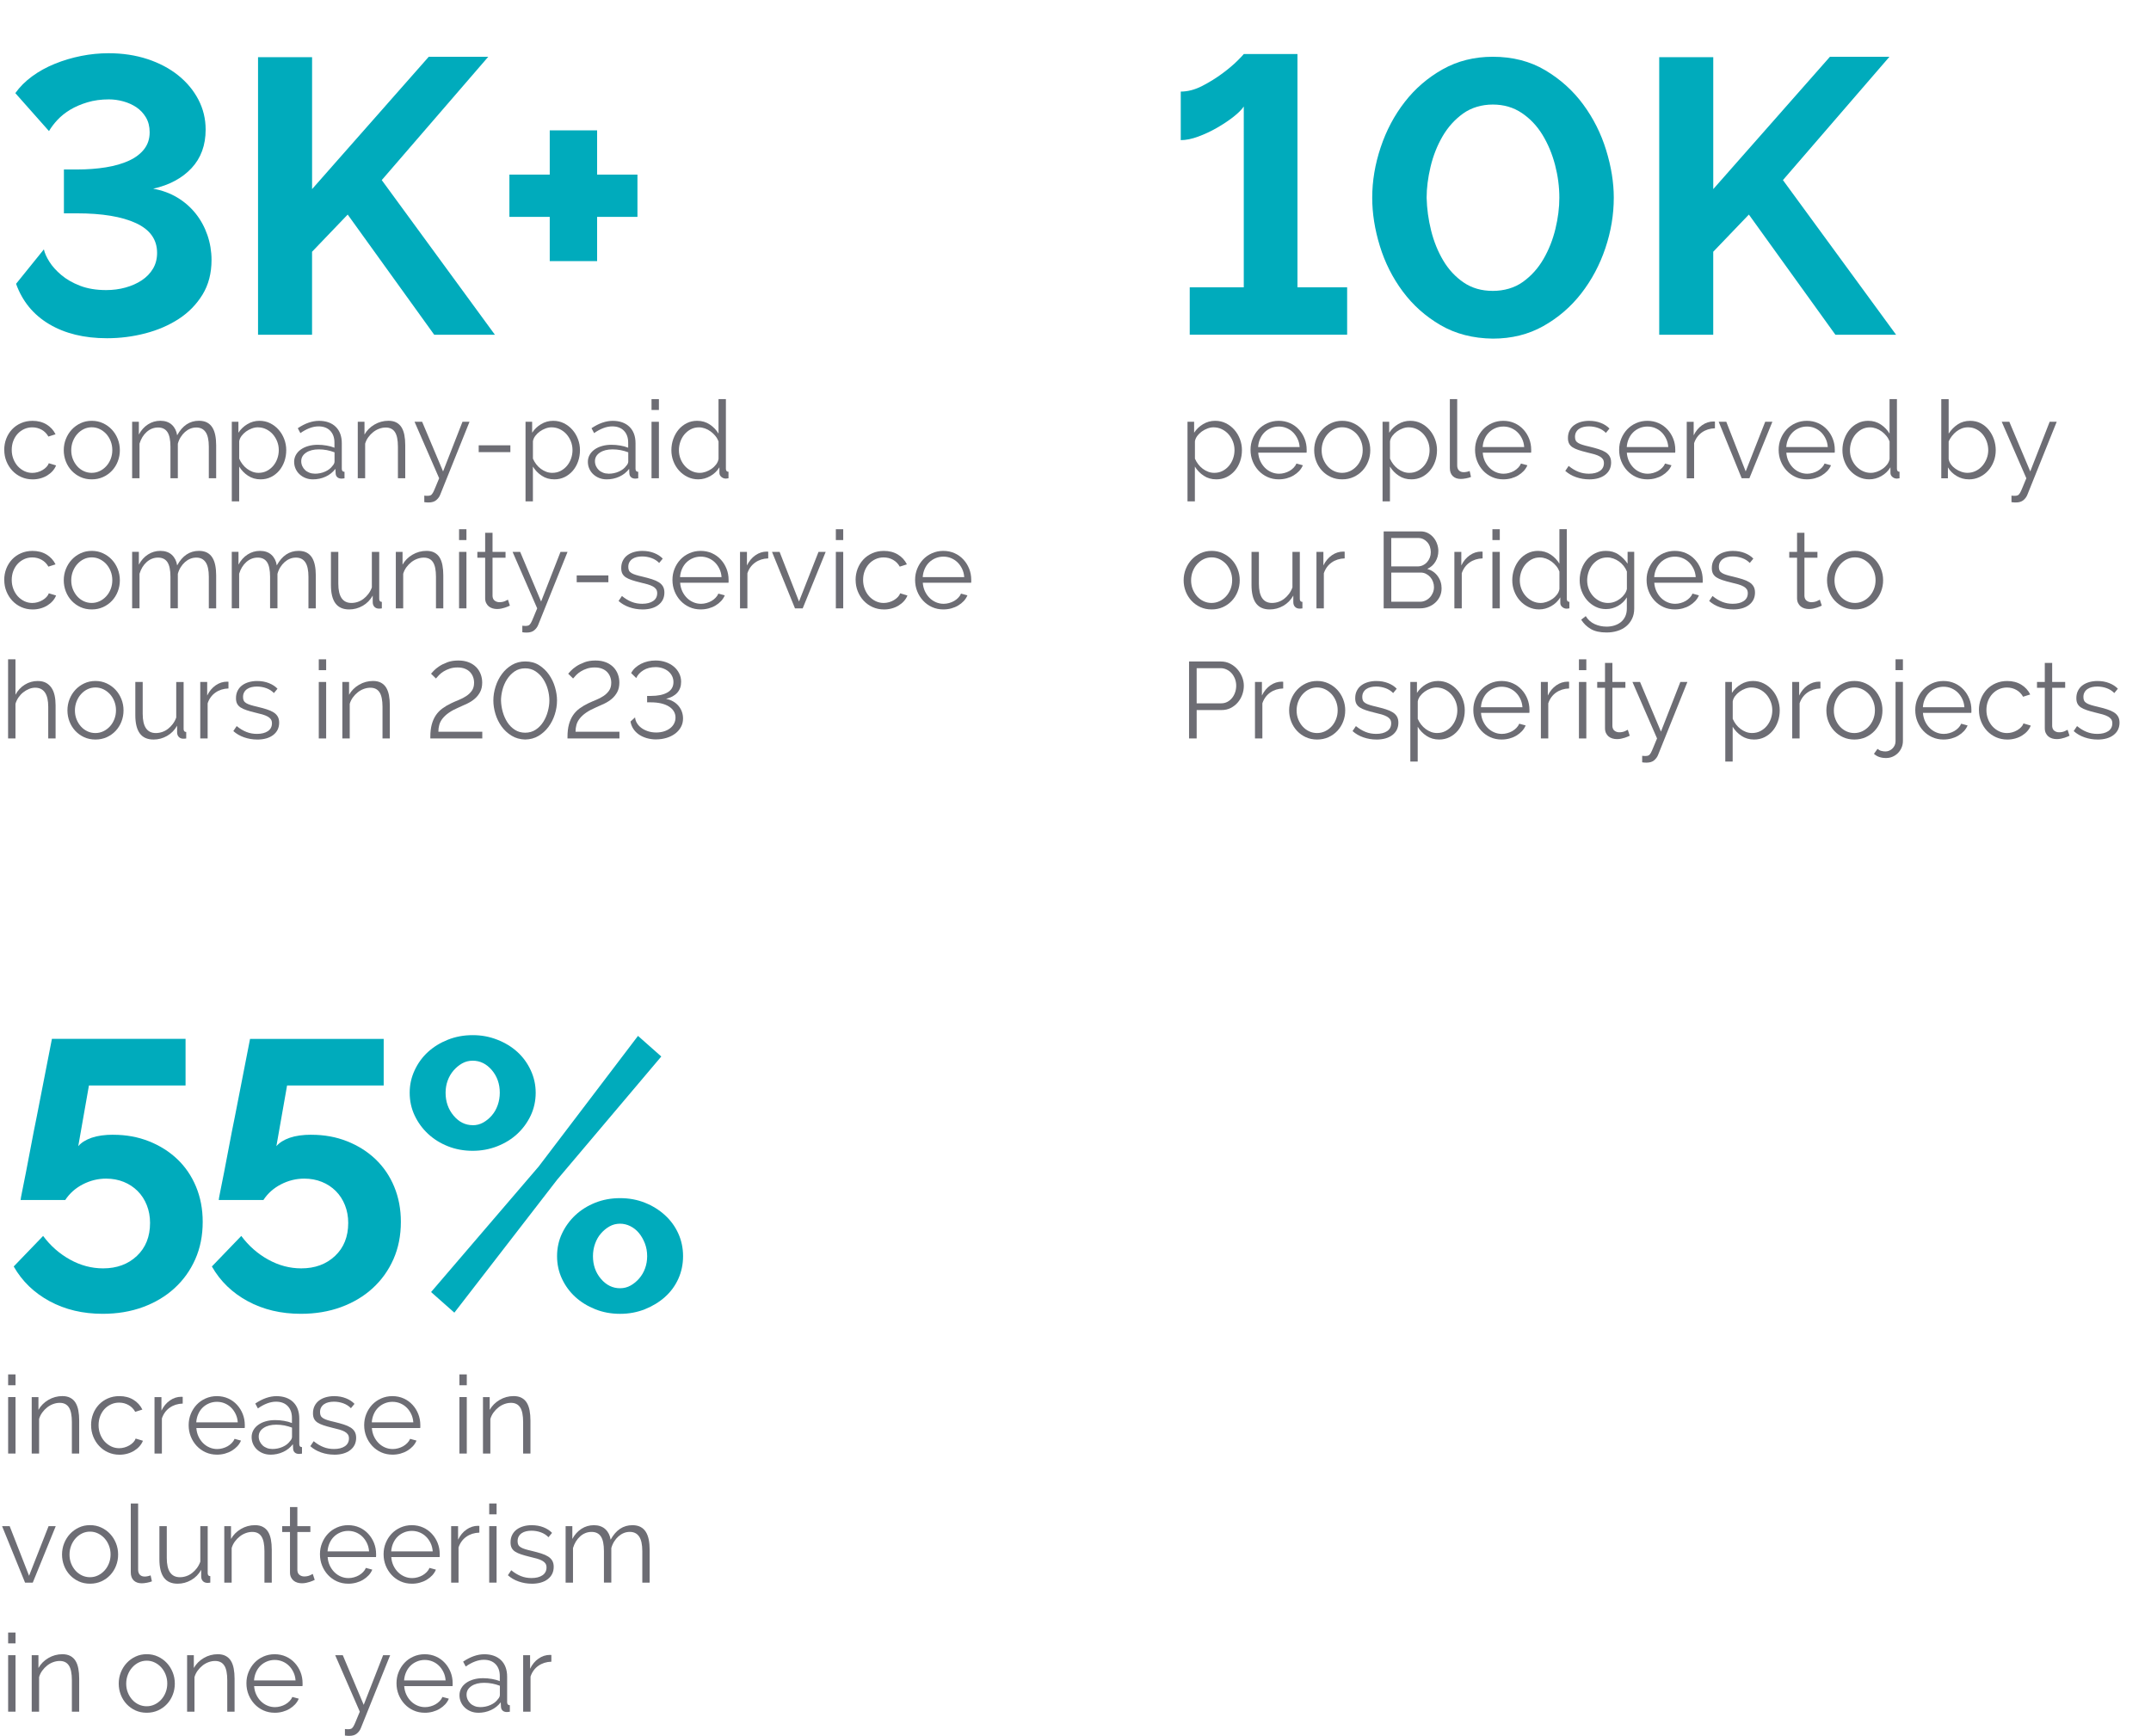 <?xml version="1.0" encoding="UTF-8"?>
<svg id="Layer_1" data-name="Layer 1" xmlns="http://www.w3.org/2000/svg" viewBox="0 0 819.1 661.12">
  <g>
    <path d="M43.18,432.19c4.85,0,9.35.82,13.52,2.47,4.17,1.65,7.78,3.93,10.83,6.83,3.05,2.91,5.43,6.4,7.12,10.47,1.69,4.07,2.54,8.53,2.54,13.38,0,5.23-.94,9.98-2.83,14.25-1.89,4.27-4.53,7.95-7.92,11.05-3.39,3.1-7.42,5.5-12.07,7.2s-9.74,2.54-15.27,2.54c-7.56,0-14.3-1.6-20.21-4.8-5.91-3.2-10.47-7.61-13.67-13.23l11.2-11.63c2.81,3.78,6.23,6.79,10.25,9.01,4.02,2.23,8.22,3.34,12.58,3.34,5.23,0,9.52-1.57,12.87-4.73,3.34-3.15,5.02-7.34,5.02-12.58,0-2.42-.41-4.68-1.24-6.76-.82-2.08-1.99-3.88-3.49-5.38-1.5-1.5-3.27-2.67-5.31-3.49-2.04-.82-4.27-1.24-6.69-1.24-3.1,0-6.06.73-8.87,2.18-2.81,1.45-5.04,3.44-6.69,5.96H7.85c0-.29.19-1.38.58-3.27.39-1.89.87-4.31,1.45-7.27.58-2.96,1.21-6.25,1.89-9.89.68-3.63,1.4-7.34,2.18-11.12,1.74-8.82,3.68-18.76,5.82-29.81h50.89v17.74h-36.79l-4.07,23.12c1.16-1.36,2.86-2.42,5.09-3.2,2.23-.77,4.99-1.16,8.29-1.16Z" fill="#00abbc" stroke-width="0"/>
    <path d="M118.64,432.19c4.85,0,9.35.82,13.52,2.47,4.17,1.65,7.78,3.93,10.83,6.83,3.05,2.91,5.43,6.4,7.12,10.47,1.69,4.07,2.54,8.53,2.54,13.38,0,5.23-.94,9.98-2.83,14.25-1.89,4.27-4.53,7.95-7.92,11.05-3.39,3.1-7.42,5.5-12.07,7.2s-9.74,2.54-15.27,2.54c-7.56,0-14.3-1.6-20.21-4.8-5.91-3.2-10.47-7.61-13.67-13.23l11.2-11.63c2.81,3.78,6.23,6.79,10.25,9.01,4.02,2.23,8.22,3.34,12.58,3.34,5.23,0,9.52-1.57,12.87-4.73,3.34-3.15,5.02-7.34,5.02-12.58,0-2.42-.41-4.68-1.24-6.76-.82-2.08-1.99-3.88-3.49-5.38-1.5-1.5-3.27-2.67-5.31-3.49-2.04-.82-4.27-1.24-6.69-1.24-3.1,0-6.06.73-8.87,2.18-2.81,1.45-5.04,3.44-6.69,5.96h-17.01c0-.29.19-1.38.58-3.27.39-1.89.87-4.31,1.45-7.27.58-2.96,1.21-6.25,1.89-9.89.68-3.63,1.4-7.34,2.18-11.12,1.74-8.82,3.68-18.76,5.82-29.81h50.89v17.74h-36.79l-4.07,23.12c1.16-1.36,2.86-2.42,5.09-3.2,2.23-.77,4.99-1.16,8.29-1.16Z" fill="#00abbc" stroke-width="0"/>
    <path d="M180,438.3c-3.39,0-6.54-.58-9.45-1.74-2.91-1.16-5.43-2.74-7.56-4.73-2.13-1.99-3.83-4.31-5.09-6.98-1.26-2.67-1.89-5.55-1.89-8.65s.63-5.86,1.89-8.58c1.26-2.71,2.96-5.04,5.09-6.98,2.13-1.94,4.65-3.49,7.56-4.65,2.91-1.16,6.06-1.74,9.45-1.74s6.42.58,9.38,1.74c2.96,1.16,5.5,2.71,7.63,4.65,2.13,1.94,3.83,4.27,5.09,6.98,1.26,2.71,1.89,5.58,1.89,8.58s-.63,5.99-1.89,8.65c-1.26,2.67-2.96,4.99-5.09,6.98-2.13,1.99-4.68,3.56-7.63,4.73-2.96,1.16-6.08,1.74-9.38,1.74ZM164.15,492.1l41-47.84,37.8-49.73,8.87,7.85-39.69,46.96-39.11,50.6-8.87-7.85ZM180,428.56c1.45,0,2.79-.34,4-1.02,1.21-.68,2.3-1.57,3.27-2.69.97-1.11,1.72-2.42,2.25-3.93.53-1.5.8-3.08.8-4.73,0-3.39-1.02-6.27-3.05-8.65-2.04-2.37-4.46-3.56-7.27-3.56-1.45,0-2.79.34-4,1.02-1.21.68-2.3,1.58-3.27,2.69-.97,1.12-1.72,2.4-2.25,3.85-.53,1.45-.8,3.01-.8,4.65,0,3.39,1.02,6.3,3.05,8.72,2.04,2.42,4.46,3.63,7.27,3.63ZM236.12,500.39c-3.39,0-6.54-.58-9.45-1.75-2.91-1.16-5.43-2.71-7.56-4.65-2.13-1.94-3.83-4.24-5.09-6.91-1.26-2.67-1.89-5.55-1.89-8.65s.63-5.98,1.89-8.65c1.26-2.66,2.96-4.99,5.09-6.98,2.13-1.99,4.65-3.56,7.56-4.73,2.91-1.16,6.06-1.74,9.45-1.74s6.54.58,9.45,1.74c2.91,1.16,5.45,2.74,7.63,4.73,2.18,1.99,3.88,4.31,5.09,6.98,1.21,2.67,1.82,5.55,1.82,8.65s-.61,5.99-1.82,8.65c-1.21,2.67-2.91,4.97-5.09,6.91-2.18,1.94-4.73,3.49-7.63,4.65-2.91,1.16-6.06,1.75-9.45,1.75ZM236.12,490.64c1.45,0,2.79-.34,4-1.02,1.21-.68,2.3-1.57,3.27-2.69.97-1.11,1.72-2.4,2.25-3.85.53-1.45.8-3,.8-4.65,0-1.74-.29-3.37-.87-4.87-.58-1.5-1.33-2.81-2.25-3.93-.92-1.11-2.01-1.99-3.27-2.62-1.26-.63-2.57-.95-3.93-.95-1.45,0-2.79.34-4,1.02-1.21.68-2.3,1.58-3.27,2.69-.97,1.12-1.72,2.42-2.25,3.93-.53,1.5-.8,3.08-.8,4.73,0,3.39,1.02,6.28,3.05,8.65,2.04,2.38,4.46,3.56,7.27,3.56Z" fill="#00abbc" stroke-width="0"/>
  </g>
  <g>
    <path d="M40.71,128.82c-8.65,0-15.98-1.79-21.99-5.37-6.02-3.58-10.21-8.7-12.6-15.36l10.59-13.12c.3,1.39.99,2.96,2.09,4.7,1.09,1.74,2.61,3.43,4.55,5.07s4.32,3.01,7.16,4.1c2.83,1.09,6.14,1.64,9.92,1.64,2.58,0,5.04-.32,7.38-.97,2.33-.65,4.4-1.57,6.19-2.76,1.79-1.19,3.21-2.66,4.25-4.4,1.04-1.74,1.57-3.75,1.57-6.04,0-5.07-2.68-8.85-8.05-11.33-5.37-2.48-12.87-3.73-22.51-3.73h-4.92v-16.7h4.92c3.97,0,7.65-.27,11.03-.82,3.38-.54,6.31-1.39,8.8-2.53,2.48-1.14,4.42-2.61,5.81-4.4,1.39-1.79,2.09-3.93,2.09-6.41,0-2.19-.47-4.07-1.42-5.67-.95-1.59-2.16-2.88-3.65-3.88-1.49-.99-3.16-1.74-5-2.24-1.84-.5-3.65-.75-5.44-.75-2.98,0-5.72.37-8.2,1.12-2.49.75-4.67,1.69-6.56,2.83-1.89,1.14-3.5,2.44-4.85,3.88-1.34,1.44-2.41,2.86-3.21,4.25l-12.82-14.46c1.69-2.39,3.83-4.52,6.41-6.41,2.58-1.89,5.47-3.48,8.65-4.77,3.18-1.29,6.51-2.29,9.99-2.98,3.48-.69,6.96-1.04,10.44-1.04,5.37,0,10.31.75,14.84,2.24,4.52,1.49,8.42,3.56,11.7,6.19,3.28,2.64,5.84,5.72,7.68,9.24,1.84,3.53,2.76,7.33,2.76,11.41,0,5.96-1.79,10.86-5.37,14.69-3.58,3.83-8.45,6.44-14.61,7.83,3.38.6,6.43,1.71,9.17,3.35,2.73,1.64,5.07,3.68,7.01,6.11,1.94,2.44,3.43,5.17,4.47,8.2,1.04,3.03,1.57,6.19,1.57,9.47,0,5.07-1.14,9.47-3.43,13.2-2.29,3.73-5.29,6.81-9.02,9.24-3.73,2.44-7.98,4.27-12.75,5.52-4.77,1.24-9.64,1.86-14.61,1.86Z" fill="#00abbc" stroke-width="0"/>
    <path d="M98.26,127.48V21.77h20.58v50.25l44.43-50.4h22.66l-40.56,46.97,43.09,58.9h-23.11l-32.95-45.77-13.57,14.16v31.61h-20.58Z" fill="#00abbc" stroke-width="0"/>
    <path d="M242.74,66.5v16.1h-15.36v16.85h-18.04v-16.85h-15.36v-16.1h15.36v-16.85h18.04v16.85h15.36Z" fill="#00abbc" stroke-width="0"/>
  </g>
  <g>
    <path d="M1.61,171.34c0-1.51.26-2.94.78-4.29.52-1.35,1.26-2.52,2.21-3.53.95-1,2.09-1.8,3.41-2.37,1.32-.58,2.78-.87,4.38-.87,2.04,0,3.81.46,5.33,1.38,1.51.92,2.66,2.17,3.43,3.74l-2.72.87c-.61-1.1-1.45-1.96-2.54-2.58-1.09-.62-2.29-.93-3.61-.93-1.1,0-2.13.22-3.08.66-.95.44-1.78,1.04-2.48,1.8-.7.76-1.25,1.66-1.65,2.7-.4,1.05-.6,2.19-.6,3.43s.21,2.35.62,3.43c.41,1.07.98,2,1.69,2.79.72.78,1.55,1.4,2.5,1.86.95.45,1.96.68,3.03.68.69,0,1.37-.1,2.04-.29.67-.19,1.3-.46,1.88-.81.58-.34,1.07-.74,1.49-1.18.41-.44.7-.91.87-1.4l2.77.83c-.3.77-.74,1.48-1.32,2.13-.58.65-1.26,1.21-2.04,1.69-.78.48-1.65.85-2.6,1.11-.95.26-1.93.39-2.95.39-1.57,0-3.01-.3-4.33-.89-1.32-.59-2.46-1.4-3.43-2.44-.96-1.03-1.71-2.22-2.25-3.57-.54-1.35-.81-2.79-.81-4.34Z" fill="#6d6d74" stroke-width="0"/>
    <path d="M34.93,182.57c-1.57,0-3-.3-4.29-.89-1.29-.59-2.42-1.4-3.37-2.42-.95-1.02-1.69-2.2-2.21-3.55s-.78-2.77-.78-4.25.27-2.94.81-4.29c.54-1.35,1.28-2.53,2.23-3.55.95-1.02,2.07-1.83,3.37-2.44,1.29-.61,2.71-.91,4.25-.91s2.97.3,4.27.91c1.31.61,2.44,1.42,3.39,2.44.95,1.02,1.69,2.2,2.23,3.55.54,1.35.81,2.78.81,4.29s-.26,2.9-.78,4.25-1.26,2.53-2.21,3.55c-.95,1.02-2.08,1.82-3.39,2.42-1.31.59-2.75.89-4.31.89ZM27.13,171.5c0,1.21.21,2.33.62,3.36.41,1.03.97,1.94,1.67,2.73.7.78,1.53,1.4,2.48,1.84.95.44,1.96.66,3.03.66s2.08-.23,3.03-.68,1.78-1.07,2.5-1.86c.72-.78,1.28-1.7,1.69-2.75.41-1.05.62-2.17.62-3.39s-.21-2.31-.62-3.37c-.41-1.06-.98-1.98-1.69-2.77-.72-.78-1.55-1.4-2.5-1.86s-1.96-.68-3.03-.68-2.08.23-3.01.68c-.94.45-1.76,1.08-2.48,1.88-.72.8-1.28,1.73-1.69,2.79-.41,1.06-.62,2.2-.62,3.41Z" fill="#6d6d74" stroke-width="0"/>
    <path d="M82.33,182.15h-2.81v-12.02c0-2.5-.4-4.35-1.2-5.53-.8-1.18-1.98-1.78-3.55-1.78-.83,0-1.6.15-2.33.45-.73.3-1.4.73-2.02,1.28-.62.55-1.16,1.2-1.63,1.96-.47.76-.83,1.59-1.07,2.5v13.13h-2.81v-12.02c0-2.56-.39-4.42-1.16-5.57-.77-1.16-1.96-1.73-3.55-1.73s-3.07.56-4.34,1.69c-1.27,1.13-2.17,2.62-2.73,4.46v13.17h-2.81v-21.51h2.56v4.87c.88-1.65,2.04-2.94,3.47-3.86,1.43-.92,3.01-1.38,4.75-1.38s3.27.51,4.36,1.53c1.09,1.02,1.75,2.35,2,4,2.01-3.69,4.78-5.53,8.3-5.53,1.21,0,2.24.22,3.08.66.84.44,1.51,1.07,2.02,1.88.51.81.88,1.79,1.11,2.93.23,1.14.35,2.42.35,3.82v12.59Z" fill="#6d6d74" stroke-width="0"/>
    <path d="M99.26,182.57c-1.82,0-3.42-.46-4.81-1.38-1.39-.92-2.51-2.08-3.37-3.49v13.25h-2.81v-30.31h2.52v4.17c.88-1.35,2.02-2.44,3.43-3.28,1.4-.84,2.93-1.26,4.58-1.26,1.49,0,2.85.31,4.09.93s2.31,1.45,3.22,2.48c.91,1.03,1.62,2.22,2.13,3.57.51,1.35.76,2.74.76,4.17,0,1.51-.23,2.95-.7,4.29-.47,1.35-1.14,2.53-2,3.55-.87,1.02-1.9,1.82-3.1,2.42-1.2.59-2.51.89-3.94.89ZM98.47,180.09c1.16,0,2.21-.25,3.16-.74s1.76-1.15,2.44-1.96c.67-.81,1.19-1.73,1.55-2.77.36-1.03.54-2.1.54-3.2,0-1.16-.21-2.26-.62-3.3-.41-1.05-.98-1.97-1.69-2.77-.72-.8-1.56-1.43-2.54-1.9-.98-.47-2.03-.7-3.16-.7-.72,0-1.47.14-2.25.43-.78.29-1.51.67-2.19,1.16-.67.48-1.25,1.05-1.73,1.69-.48.65-.78,1.33-.89,2.04v6.61c.33.77.75,1.49,1.26,2.15.51.66,1.09,1.23,1.73,1.71.65.48,1.34.86,2.08,1.14.74.28,1.51.41,2.31.41Z" fill="#6d6d74" stroke-width="0"/>
    <path d="M119.16,182.57c-1.02,0-1.96-.17-2.83-.52-.87-.34-1.62-.82-2.27-1.42-.65-.6-1.15-1.31-1.51-2.13-.36-.81-.54-1.69-.54-2.62s.22-1.8.66-2.6,1.06-1.49,1.86-2.06c.8-.58,1.75-1.03,2.85-1.34,1.1-.32,2.31-.48,3.63-.48,1.1,0,2.22.1,3.34.29,1.13.19,2.13.47,3.01.83v-1.94c0-1.9-.54-3.41-1.61-4.52-1.07-1.11-2.56-1.67-4.46-1.67-1.1,0-2.23.22-3.39.66-1.16.44-2.33,1.07-3.51,1.9l-.99-1.86c2.78-1.87,5.48-2.81,8.09-2.81s4.82.76,6.36,2.27c1.54,1.51,2.31,3.61,2.31,6.28v9.7c0,.77.34,1.16,1.03,1.16v2.48c-.47.08-.83.12-1.07.12-.72,0-1.27-.18-1.67-.54-.4-.36-.61-.85-.64-1.49l-.08-1.69c-.99,1.29-2.24,2.29-3.74,2.97-1.5.69-3.12,1.03-4.85,1.03ZM119.82,180.42c1.46,0,2.8-.27,4.03-.83,1.22-.55,2.15-1.28,2.79-2.19.25-.25.43-.52.56-.81s.19-.56.19-.81v-3.51c-.94-.36-1.91-.63-2.91-.83-1-.19-2.03-.29-3.08-.29-1.98,0-3.59.41-4.83,1.24s-1.86,1.91-1.86,3.26c0,.66.13,1.28.39,1.86.26.58.62,1.08,1.07,1.51s1,.76,1.63,1.01c.63.25,1.31.37,2.02.37Z" fill="#6d6d74" stroke-width="0"/>
    <path d="M154.34,182.15h-2.81v-12.02c0-2.56-.38-4.42-1.14-5.57-.76-1.16-1.92-1.73-3.49-1.73-.83,0-1.65.15-2.48.45-.83.3-1.59.73-2.29,1.28-.7.55-1.33,1.2-1.88,1.96-.55.76-.95,1.58-1.2,2.46v13.17h-2.81v-21.51h2.56v4.87c.88-1.57,2.14-2.83,3.78-3.8,1.64-.96,3.42-1.45,5.35-1.45,1.18,0,2.19.22,3.01.66.83.44,1.49,1.06,1.98,1.86s.85,1.78,1.07,2.93c.22,1.16.33,2.44.33,3.84v12.59Z" fill="#6d6d74" stroke-width="0"/>
    <path d="M161.56,188.76c.22.03.43.05.64.06.21.01.41.02.6.02.5,0,.89-.07,1.18-.21.29-.14.57-.44.85-.91.27-.47.58-1.14.93-2.02.34-.88.83-2.06,1.47-3.55l-9.37-21.51h2.89l7.97,18.91,7.39-18.91h2.68l-11.15,27.75c-.3.8-.81,1.49-1.51,2.09-.7.59-1.66.89-2.87.89-.28,0-.54,0-.78-.02-.25-.01-.55-.05-.91-.1v-2.48Z" fill="#6d6d74" stroke-width="0"/>
    <path d="M182.29,172.2v-2.6h12.06v2.6h-12.06Z" fill="#6d6d74" stroke-width="0"/>
    <path d="M211.11,182.57c-1.82,0-3.42-.46-4.81-1.38-1.39-.92-2.51-2.08-3.37-3.49v13.25h-2.81v-30.31h2.52v4.17c.88-1.35,2.02-2.44,3.43-3.28,1.4-.84,2.93-1.26,4.58-1.26,1.49,0,2.85.31,4.09.93s2.31,1.45,3.22,2.48c.91,1.03,1.62,2.22,2.13,3.57.51,1.35.76,2.74.76,4.17,0,1.51-.23,2.95-.7,4.29-.47,1.35-1.14,2.53-2,3.55-.87,1.02-1.9,1.82-3.1,2.42-1.2.59-2.51.89-3.94.89ZM210.32,180.09c1.16,0,2.21-.25,3.16-.74s1.76-1.15,2.44-1.96c.67-.81,1.19-1.73,1.55-2.77.36-1.03.54-2.1.54-3.2,0-1.16-.21-2.26-.62-3.3-.41-1.05-.98-1.97-1.69-2.77-.72-.8-1.56-1.43-2.54-1.9-.98-.47-2.03-.7-3.16-.7-.72,0-1.47.14-2.25.43-.78.29-1.51.67-2.19,1.16-.67.48-1.25,1.05-1.73,1.69-.48.65-.78,1.33-.89,2.04v6.61c.33.77.75,1.49,1.26,2.15.51.66,1.09,1.23,1.73,1.71.65.48,1.34.86,2.08,1.14.74.28,1.51.41,2.31.41Z" fill="#6d6d74" stroke-width="0"/>
    <path d="M231.01,182.57c-1.02,0-1.96-.17-2.83-.52-.87-.34-1.62-.82-2.27-1.42-.65-.6-1.15-1.31-1.51-2.13-.36-.81-.54-1.69-.54-2.62s.22-1.8.66-2.6,1.06-1.49,1.86-2.06c.8-.58,1.75-1.03,2.85-1.34,1.1-.32,2.31-.48,3.63-.48,1.1,0,2.22.1,3.34.29,1.13.19,2.13.47,3.01.83v-1.94c0-1.9-.54-3.41-1.61-4.52-1.07-1.11-2.56-1.67-4.46-1.67-1.1,0-2.23.22-3.39.66-1.16.44-2.33,1.07-3.51,1.9l-.99-1.86c2.78-1.87,5.48-2.81,8.09-2.81s4.82.76,6.36,2.27c1.54,1.51,2.31,3.61,2.31,6.28v9.7c0,.77.34,1.16,1.03,1.16v2.48c-.47.08-.83.12-1.07.12-.72,0-1.27-.18-1.67-.54-.4-.36-.61-.85-.64-1.49l-.08-1.69c-.99,1.29-2.24,2.29-3.74,2.97-1.5.69-3.12,1.03-4.85,1.03ZM231.67,180.42c1.46,0,2.8-.27,4.03-.83,1.22-.55,2.15-1.28,2.79-2.19.25-.25.43-.52.56-.81s.19-.56.19-.81v-3.51c-.94-.36-1.91-.63-2.91-.83-1-.19-2.03-.29-3.08-.29-1.98,0-3.59.41-4.83,1.24s-1.86,1.91-1.86,3.26c0,.66.13,1.28.39,1.86.26.58.62,1.08,1.07,1.51s1,.76,1.63,1.01c.63.25,1.31.37,2.02.37Z" fill="#6d6d74" stroke-width="0"/>
    <path d="M248.1,156.14v-4.13h2.81v4.13h-2.81ZM248.1,182.15v-21.51h2.81v21.51h-2.81Z" fill="#6d6d74" stroke-width="0"/>
    <path d="M265.94,182.57c-1.49,0-2.86-.31-4.13-.93-1.27-.62-2.35-1.44-3.26-2.46-.91-1.02-1.62-2.19-2.13-3.53-.51-1.33-.76-2.73-.76-4.19s.25-2.95.74-4.31c.5-1.36,1.18-2.55,2.04-3.57.87-1.02,1.9-1.82,3.1-2.42s2.51-.89,3.94-.89c1.82,0,3.43.48,4.83,1.42s2.5,2.1,3.3,3.45v-13.13h2.81v26.51c0,.77.33,1.16.99,1.16v2.48c-.41.08-.74.12-.99.12-.66,0-1.24-.21-1.73-.64-.5-.43-.74-.94-.74-1.55v-2.11c-.85,1.4-2.01,2.52-3.47,3.34s-2.97,1.24-4.54,1.24ZM266.56,180.09c.69,0,1.42-.14,2.21-.41.78-.27,1.52-.65,2.21-1.14.69-.48,1.27-1.05,1.75-1.69.48-.65.78-1.34.89-2.08v-6.65c-.28-.74-.67-1.44-1.2-2.08-.52-.65-1.12-1.22-1.8-1.71-.67-.5-1.4-.88-2.17-1.16-.77-.27-1.53-.41-2.27-.41-1.16,0-2.2.25-3.14.74-.94.5-1.74,1.15-2.42,1.96-.67.81-1.19,1.74-1.55,2.79-.36,1.05-.54,2.12-.54,3.22,0,1.16.21,2.26.62,3.3.41,1.05.98,1.96,1.69,2.75.72.78,1.56,1.41,2.54,1.88.98.47,2.03.7,3.16.7Z" fill="#6d6d74" stroke-width="0"/>
    <path d="M1.61,220.88c0-1.51.26-2.94.78-4.29.52-1.35,1.26-2.52,2.21-3.53.95-1,2.09-1.8,3.41-2.37,1.32-.58,2.78-.87,4.38-.87,2.04,0,3.81.46,5.33,1.38,1.51.92,2.66,2.17,3.43,3.74l-2.72.87c-.61-1.1-1.45-1.96-2.54-2.58-1.09-.62-2.29-.93-3.61-.93-1.1,0-2.13.22-3.08.66-.95.44-1.78,1.04-2.48,1.8-.7.76-1.25,1.66-1.65,2.7-.4,1.05-.6,2.19-.6,3.43s.21,2.35.62,3.43c.41,1.07.98,2,1.69,2.79.72.78,1.55,1.4,2.5,1.86.95.45,1.96.68,3.03.68.69,0,1.37-.1,2.04-.29.67-.19,1.3-.46,1.88-.81.58-.34,1.07-.74,1.49-1.18.41-.44.7-.91.87-1.4l2.77.83c-.3.77-.74,1.48-1.32,2.13-.58.65-1.26,1.21-2.04,1.69-.78.48-1.65.85-2.6,1.11-.95.26-1.93.39-2.95.39-1.57,0-3.01-.3-4.33-.89-1.32-.59-2.46-1.4-3.43-2.44-.96-1.03-1.71-2.22-2.25-3.57-.54-1.35-.81-2.79-.81-4.34Z" fill="#6d6d74" stroke-width="0"/>
    <path d="M34.93,232.11c-1.57,0-3-.3-4.29-.89-1.29-.59-2.42-1.4-3.37-2.42-.95-1.02-1.69-2.2-2.21-3.55s-.78-2.77-.78-4.25.27-2.94.81-4.29c.54-1.35,1.28-2.53,2.23-3.55.95-1.02,2.07-1.83,3.37-2.44,1.29-.61,2.71-.91,4.25-.91s2.97.3,4.27.91c1.31.61,2.44,1.42,3.39,2.44.95,1.02,1.69,2.2,2.23,3.55.54,1.35.81,2.78.81,4.29s-.26,2.9-.78,4.25-1.26,2.53-2.21,3.55c-.95,1.02-2.08,1.82-3.39,2.42-1.31.59-2.75.89-4.31.89ZM27.13,221.05c0,1.21.21,2.33.62,3.36.41,1.03.97,1.94,1.67,2.73.7.78,1.53,1.4,2.48,1.84.95.44,1.96.66,3.03.66s2.08-.23,3.03-.68,1.78-1.07,2.5-1.86c.72-.78,1.28-1.7,1.69-2.75.41-1.05.62-2.17.62-3.39s-.21-2.31-.62-3.37c-.41-1.06-.98-1.98-1.69-2.77-.72-.78-1.55-1.4-2.5-1.86s-1.96-.68-3.03-.68-2.08.23-3.01.68c-.94.45-1.76,1.08-2.48,1.88-.72.8-1.28,1.73-1.69,2.79-.41,1.06-.62,2.2-.62,3.41Z" fill="#6d6d74" stroke-width="0"/>
    <path d="M82.33,231.7h-2.81v-12.02c0-2.5-.4-4.35-1.2-5.53-.8-1.18-1.98-1.78-3.55-1.78-.83,0-1.6.15-2.33.45-.73.3-1.4.73-2.02,1.28-.62.55-1.16,1.2-1.63,1.96-.47.76-.83,1.59-1.07,2.5v13.13h-2.81v-12.02c0-2.56-.39-4.42-1.16-5.57-.77-1.16-1.96-1.73-3.55-1.73s-3.07.56-4.34,1.69c-1.27,1.13-2.17,2.62-2.73,4.46v13.17h-2.81v-21.51h2.56v4.87c.88-1.65,2.04-2.94,3.47-3.86,1.43-.92,3.01-1.38,4.75-1.38s3.27.51,4.36,1.53c1.09,1.02,1.75,2.35,2,4,2.01-3.69,4.78-5.53,8.3-5.53,1.21,0,2.24.22,3.08.66.84.44,1.51,1.07,2.02,1.88.51.81.88,1.79,1.11,2.93.23,1.14.35,2.42.35,3.82v12.59Z" fill="#6d6d74" stroke-width="0"/>
    <path d="M120.27,231.7h-2.81v-12.02c0-2.5-.4-4.35-1.2-5.53-.8-1.18-1.98-1.78-3.55-1.78-.83,0-1.6.15-2.33.45-.73.3-1.4.73-2.02,1.28-.62.55-1.16,1.2-1.63,1.96-.47.76-.83,1.59-1.07,2.5v13.13h-2.81v-12.02c0-2.56-.39-4.42-1.16-5.57-.77-1.16-1.96-1.73-3.55-1.73s-3.07.56-4.34,1.69c-1.27,1.13-2.17,2.62-2.73,4.46v13.17h-2.81v-21.51h2.56v4.87c.88-1.65,2.04-2.94,3.47-3.86,1.43-.92,3.01-1.38,4.75-1.38s3.27.51,4.36,1.53c1.09,1.02,1.75,2.35,2,4,2.01-3.69,4.78-5.53,8.3-5.53,1.21,0,2.24.22,3.08.66.84.44,1.51,1.07,2.02,1.88.51.81.88,1.79,1.11,2.93.23,1.14.35,2.42.35,3.82v12.59Z" fill="#6d6d74" stroke-width="0"/>
    <path d="M132.95,232.11c-2.34,0-4.08-.78-5.22-2.33-1.14-1.55-1.71-3.87-1.71-6.96v-12.63h2.81v12.14c0,4.87,1.67,7.31,5,7.31.83,0,1.64-.14,2.44-.41.8-.27,1.53-.67,2.21-1.2.67-.52,1.28-1.14,1.82-1.86.54-.72.97-1.53,1.3-2.44v-13.54h2.81v17.88c0,.77.33,1.16.99,1.16v2.48c-.33.05-.6.08-.81.08h-.43c-.66-.03-1.2-.26-1.61-.7-.41-.44-.62-1.03-.62-1.78v-2.48c-.94,1.68-2.21,2.98-3.82,3.9-1.61.92-3.32,1.38-5.14,1.38Z" fill="#6d6d74" stroke-width="0"/>
    <path d="M168.83,231.7h-2.81v-12.02c0-2.56-.38-4.42-1.14-5.57-.76-1.16-1.92-1.73-3.49-1.73-.83,0-1.65.15-2.48.45-.83.3-1.59.73-2.29,1.28-.7.55-1.33,1.2-1.88,1.96-.55.76-.95,1.58-1.2,2.46v13.17h-2.81v-21.51h2.56v4.87c.88-1.57,2.14-2.83,3.78-3.8,1.64-.96,3.42-1.45,5.35-1.45,1.18,0,2.19.22,3.01.66.83.44,1.49,1.06,1.98,1.86s.85,1.78,1.07,2.93c.22,1.16.33,2.44.33,3.84v12.59Z" fill="#6d6d74" stroke-width="0"/>
    <path d="M174.81,205.69v-4.13h2.81v4.13h-2.81ZM174.81,231.7v-21.51h2.81v21.51h-2.81Z" fill="#6d6d74" stroke-width="0"/>
    <path d="M194.14,230.67c-.17.08-.41.19-.72.33-.32.14-.68.28-1.09.41-.41.14-.88.26-1.4.37-.52.11-1.07.17-1.65.17s-1.18-.08-1.73-.25c-.55-.17-1.03-.42-1.44-.76-.41-.34-.74-.78-.99-1.3-.25-.52-.37-1.13-.37-1.82v-15.4h-2.97v-2.23h2.97v-7.27h2.81v7.27h4.95v2.23h-4.95v14.62c.06.8.34,1.38.85,1.75.51.37,1.09.56,1.75.56.8,0,1.5-.13,2.11-.39.6-.26.99-.45,1.16-.56l.74,2.27Z" fill="#6d6d74" stroke-width="0"/>
    <path d="M198.89,238.31c.22.03.43.05.64.06.21.01.41.02.6.02.5,0,.89-.07,1.18-.21.29-.14.57-.44.85-.91.27-.47.58-1.14.93-2.02.34-.88.83-2.06,1.47-3.55l-9.37-21.51h2.89l7.97,18.91,7.39-18.91h2.68l-11.15,27.75c-.3.8-.81,1.49-1.51,2.09-.7.59-1.66.89-2.87.89-.28,0-.54,0-.78-.02-.25-.01-.55-.05-.91-.1v-2.48Z" fill="#6d6d74" stroke-width="0"/>
    <path d="M219.61,221.75v-2.6h12.06v2.6h-12.06Z" fill="#6d6d74" stroke-width="0"/>
    <path d="M244.59,232.11c-1.68,0-3.32-.28-4.91-.83-1.6-.55-2.97-1.35-4.13-2.39l1.28-1.9c1.21.99,2.44,1.73,3.7,2.23,1.25.5,2.59.74,4.03.74,1.73,0,3.12-.35,4.15-1.05,1.03-.7,1.55-1.7,1.55-2.99,0-.61-.14-1.11-.41-1.51-.28-.4-.68-.75-1.22-1.05-.54-.3-1.21-.57-2.02-.81-.81-.23-1.75-.47-2.83-.72-1.24-.3-2.31-.6-3.22-.91-.91-.3-1.66-.65-2.25-1.03-.59-.39-1.03-.86-1.32-1.42-.29-.56-.43-1.27-.43-2.13,0-1.07.21-2.02.64-2.85s1-1.51,1.73-2.04c.73-.54,1.58-.94,2.56-1.22.98-.27,2.02-.41,3.12-.41,1.65,0,3.15.27,4.5.81,1.35.54,2.44,1.25,3.26,2.13l-1.36,1.65c-.8-.83-1.77-1.45-2.91-1.86-1.14-.41-2.33-.62-3.57-.62-.74,0-1.43.08-2.06.23-.63.15-1.19.39-1.67.72-.48.33-.86.75-1.14,1.26-.28.51-.41,1.11-.41,1.8,0,.58.1,1.05.29,1.4.19.36.51.67.95.93.44.26,1,.5,1.67.7.67.21,1.49.42,2.46.64,1.38.33,2.59.66,3.63.99,1.05.33,1.92.72,2.62,1.16.7.44,1.23.98,1.59,1.61.36.63.54,1.4.54,2.31,0,1.98-.76,3.55-2.27,4.71-1.51,1.16-3.55,1.73-6.11,1.73Z" fill="#6d6d74" stroke-width="0"/>
    <path d="M266.85,232.11c-1.57,0-3.01-.3-4.31-.89-1.31-.59-2.44-1.4-3.41-2.44-.96-1.03-1.71-2.22-2.25-3.57-.54-1.35-.81-2.79-.81-4.34s.27-2.94.81-4.27c.54-1.33,1.28-2.5,2.23-3.51.95-1,2.08-1.8,3.41-2.39s2.75-.89,4.29-.89,3.01.3,4.31.89c1.31.59,2.43,1.4,3.36,2.42.94,1.02,1.67,2.19,2.19,3.51.52,1.32.78,2.73.78,4.21v.66c0,.22-.01.37-.04.45h-18.41c.08,1.16.35,2.22.8,3.2.45.98,1.04,1.82,1.75,2.54.72.72,1.53,1.27,2.46,1.67.92.4,1.91.6,2.95.6.69,0,1.38-.1,2.06-.29.69-.19,1.32-.45,1.9-.78.58-.33,1.1-.74,1.57-1.22.47-.48.83-1.01,1.07-1.59l2.44.66c-.33.8-.8,1.52-1.4,2.17-.61.65-1.31,1.21-2.11,1.69-.8.48-1.68.85-2.64,1.11-.96.26-1.97.39-3.01.39ZM274.77,219.81c-.08-1.16-.35-2.21-.81-3.16-.45-.95-1.03-1.77-1.73-2.46-.7-.69-1.51-1.22-2.44-1.61-.92-.39-1.91-.58-2.95-.58s-2.04.19-2.97.58c-.94.39-1.75.92-2.46,1.61-.7.69-1.27,1.51-1.69,2.48-.43.96-.68,2.01-.76,3.14h15.81Z" fill="#6d6d74" stroke-width="0"/>
    <path d="M292.53,212.67c-1.9.06-3.55.58-4.95,1.57-1.4.99-2.39,2.35-2.97,4.09v13.38h-2.81v-21.51h2.64v5.16c.8-1.65,1.87-2.94,3.22-3.88,1.35-.94,2.79-1.4,4.34-1.4.22,0,.4.01.54.04v2.56Z" fill="#6d6d74" stroke-width="0"/>
    <path d="M302.73,231.7l-8.75-21.51h2.89l7.39,18.91,7.43-18.91h2.73l-8.75,21.51h-2.93Z" fill="#6d6d74" stroke-width="0"/>
    <path d="M318.29,205.69v-4.13h2.81v4.13h-2.81ZM318.29,231.7v-21.51h2.81v21.51h-2.81Z" fill="#6d6d74" stroke-width="0"/>
    <path d="M325.81,220.88c0-1.51.26-2.94.78-4.29.52-1.35,1.26-2.52,2.21-3.53.95-1,2.09-1.8,3.41-2.37,1.32-.58,2.78-.87,4.38-.87,2.04,0,3.81.46,5.33,1.38,1.51.92,2.66,2.17,3.43,3.74l-2.72.87c-.61-1.1-1.45-1.96-2.54-2.58-1.09-.62-2.29-.93-3.61-.93-1.1,0-2.13.22-3.08.66-.95.44-1.78,1.04-2.48,1.8-.7.76-1.25,1.66-1.65,2.7-.4,1.05-.6,2.19-.6,3.43s.21,2.35.62,3.43c.41,1.07.98,2,1.69,2.79.72.78,1.55,1.4,2.5,1.86.95.45,1.96.68,3.03.68.69,0,1.37-.1,2.04-.29.67-.19,1.3-.46,1.88-.81.58-.34,1.07-.74,1.49-1.18.41-.44.7-.91.87-1.4l2.77.83c-.3.77-.74,1.48-1.32,2.13-.58.65-1.26,1.21-2.04,1.69-.78.48-1.65.85-2.6,1.11-.95.26-1.93.39-2.95.39-1.57,0-3.01-.3-4.33-.89-1.32-.59-2.46-1.4-3.43-2.44-.96-1.03-1.71-2.22-2.25-3.57-.54-1.35-.81-2.79-.81-4.34Z" fill="#6d6d74" stroke-width="0"/>
    <path d="M359.25,232.11c-1.57,0-3.01-.3-4.31-.89-1.31-.59-2.44-1.4-3.41-2.44-.96-1.03-1.71-2.22-2.25-3.57-.54-1.35-.81-2.79-.81-4.34s.27-2.94.81-4.27c.54-1.33,1.28-2.5,2.23-3.51.95-1,2.08-1.8,3.41-2.39s2.75-.89,4.29-.89,3.01.3,4.31.89c1.31.59,2.43,1.4,3.36,2.42.94,1.02,1.67,2.19,2.19,3.51.52,1.32.78,2.73.78,4.21v.66c0,.22-.01.37-.04.45h-18.41c.08,1.16.35,2.22.8,3.2.45.98,1.04,1.82,1.75,2.54.72.72,1.53,1.27,2.46,1.67.92.4,1.91.6,2.95.6.69,0,1.38-.1,2.06-.29.69-.19,1.32-.45,1.9-.78.58-.33,1.1-.74,1.57-1.22.47-.48.83-1.01,1.07-1.59l2.44.66c-.33.8-.8,1.52-1.4,2.17-.61.65-1.31,1.21-2.11,1.69-.8.48-1.68.85-2.64,1.11-.96.26-1.97.39-3.01.39ZM367.18,219.81c-.08-1.16-.35-2.21-.81-3.16-.45-.95-1.03-1.77-1.73-2.46-.7-.69-1.51-1.22-2.44-1.61-.92-.39-1.91-.58-2.95-.58s-2.04.19-2.97.58c-.94.39-1.75.92-2.46,1.61-.7.69-1.27,1.51-1.69,2.48-.43.96-.68,2.01-.76,3.14h15.81Z" fill="#6d6d74" stroke-width="0"/>
    <path d="M21.18,281.25h-2.81v-12.02c0-2.45-.42-4.28-1.26-5.49-.84-1.21-2.07-1.82-3.7-1.82-.8,0-1.59.16-2.37.48-.78.32-1.52.75-2.21,1.3-.69.55-1.29,1.2-1.8,1.94-.51.74-.89,1.56-1.14,2.44v13.17h-2.81v-30.14h2.81v13.5c.85-1.62,2.04-2.9,3.55-3.84,1.51-.94,3.15-1.4,4.91-1.4,1.24,0,2.28.23,3.14.68.85.45,1.55,1.09,2.11,1.9.55.81.95,1.79,1.2,2.93.25,1.14.37,2.4.37,3.78v12.59Z" fill="#6d6d74" stroke-width="0"/>
    <path d="M36.33,281.66c-1.57,0-3-.3-4.29-.89-1.29-.59-2.42-1.4-3.37-2.42-.95-1.02-1.69-2.2-2.21-3.55s-.78-2.77-.78-4.25.27-2.94.81-4.29c.54-1.35,1.28-2.53,2.23-3.55.95-1.02,2.07-1.83,3.37-2.44,1.29-.61,2.71-.91,4.25-.91s2.97.3,4.27.91c1.31.61,2.44,1.42,3.39,2.44.95,1.02,1.69,2.2,2.23,3.55.54,1.35.81,2.78.81,4.29s-.26,2.9-.78,4.25-1.26,2.53-2.21,3.55c-.95,1.02-2.08,1.82-3.39,2.42-1.31.59-2.75.89-4.31.89ZM28.53,270.6c0,1.21.21,2.33.62,3.36.41,1.03.97,1.94,1.67,2.73.7.78,1.53,1.4,2.48,1.84.95.44,1.96.66,3.03.66s2.08-.23,3.03-.68,1.78-1.07,2.5-1.86c.72-.78,1.28-1.7,1.69-2.75.41-1.05.62-2.17.62-3.39s-.21-2.31-.62-3.37c-.41-1.06-.98-1.98-1.69-2.77-.72-.78-1.55-1.4-2.5-1.86s-1.96-.68-3.03-.68-2.08.23-3.01.68c-.94.45-1.76,1.08-2.48,1.88-.72.8-1.28,1.73-1.69,2.79-.41,1.06-.62,2.2-.62,3.41Z" fill="#6d6d74" stroke-width="0"/>
    <path d="M58.46,281.66c-2.34,0-4.08-.78-5.22-2.33-1.14-1.55-1.71-3.87-1.71-6.96v-12.63h2.81v12.14c0,4.87,1.67,7.31,5,7.31.83,0,1.64-.14,2.44-.41.8-.27,1.53-.67,2.21-1.2.67-.52,1.28-1.14,1.82-1.86.54-.72.97-1.53,1.3-2.44v-13.54h2.81v17.88c0,.77.33,1.16.99,1.16v2.48c-.33.05-.6.08-.81.08h-.43c-.66-.03-1.2-.26-1.61-.7-.41-.44-.62-1.03-.62-1.78v-2.48c-.94,1.68-2.21,2.98-3.82,3.9-1.61.92-3.32,1.38-5.14,1.38Z" fill="#6d6d74" stroke-width="0"/>
    <path d="M86.99,262.21c-1.9.06-3.55.58-4.95,1.57-1.4.99-2.39,2.35-2.97,4.09v13.38h-2.81v-21.51h2.64v5.16c.8-1.65,1.87-2.94,3.22-3.88,1.35-.94,2.79-1.4,4.34-1.4.22,0,.4.01.54.04v2.56Z" fill="#6d6d74" stroke-width="0"/>
    <path d="M97.89,281.66c-1.68,0-3.32-.28-4.91-.83-1.6-.55-2.97-1.35-4.13-2.39l1.28-1.9c1.21.99,2.44,1.73,3.7,2.23,1.25.5,2.59.74,4.03.74,1.73,0,3.12-.35,4.15-1.05,1.03-.7,1.55-1.7,1.55-2.99,0-.61-.14-1.11-.41-1.51-.28-.4-.68-.75-1.22-1.05-.54-.3-1.21-.57-2.02-.81-.81-.23-1.75-.47-2.83-.72-1.24-.3-2.31-.6-3.22-.91-.91-.3-1.66-.65-2.25-1.03-.59-.39-1.03-.86-1.32-1.42-.29-.56-.43-1.27-.43-2.13,0-1.07.21-2.02.64-2.85s1-1.51,1.73-2.04c.73-.54,1.58-.94,2.56-1.22.98-.27,2.02-.41,3.12-.41,1.65,0,3.15.27,4.5.81,1.35.54,2.44,1.25,3.26,2.13l-1.36,1.65c-.8-.83-1.77-1.45-2.91-1.86-1.14-.41-2.33-.62-3.57-.62-.74,0-1.43.08-2.06.23-.63.15-1.19.39-1.67.72-.48.33-.86.75-1.14,1.26-.28.51-.41,1.11-.41,1.8,0,.58.1,1.05.29,1.4.19.36.51.67.95.93.44.26,1,.5,1.67.7.67.21,1.49.42,2.46.64,1.38.33,2.59.66,3.63.99,1.05.33,1.92.72,2.62,1.16.7.44,1.23.98,1.59,1.61.36.63.54,1.4.54,2.31,0,1.98-.76,3.55-2.27,4.71-1.51,1.16-3.55,1.73-6.11,1.73Z" fill="#6d6d74" stroke-width="0"/>
    <path d="M121.39,255.24v-4.13h2.81v4.13h-2.81ZM121.39,281.25v-21.51h2.81v21.51h-2.81Z" fill="#6d6d74" stroke-width="0"/>
    <path d="M148.47,281.25h-2.81v-12.02c0-2.56-.38-4.42-1.14-5.57-.76-1.16-1.92-1.73-3.49-1.73-.83,0-1.65.15-2.48.45-.83.3-1.59.73-2.29,1.28-.7.55-1.33,1.2-1.88,1.96-.55.76-.95,1.58-1.2,2.46v13.17h-2.81v-21.51h2.56v4.87c.88-1.57,2.14-2.83,3.78-3.8,1.64-.96,3.42-1.45,5.35-1.45,1.18,0,2.19.22,3.01.66.83.44,1.49,1.06,1.98,1.86s.85,1.78,1.07,2.93c.22,1.16.33,2.44.33,3.84v12.59Z" fill="#6d6d74" stroke-width="0"/>
    <path d="M163.87,281.25v-.58c0-1.82.18-3.39.54-4.73.36-1.33.87-2.5,1.55-3.51.67-1,1.51-1.87,2.5-2.6.99-.73,2.12-1.4,3.39-2,.94-.44,1.91-.87,2.93-1.28,1.02-.41,1.95-.9,2.81-1.47.85-.56,1.55-1.25,2.11-2.04.55-.8.83-1.8.83-3.01,0-.77-.13-1.51-.39-2.21-.26-.7-.65-1.32-1.16-1.86-.51-.54-1.16-.96-1.96-1.28-.8-.32-1.73-.47-2.81-.47s-2.04.14-2.91.43c-.87.29-1.64.64-2.31,1.05-.67.41-1.26.87-1.75,1.36s-.91.95-1.24,1.36l-1.86-1.82c.17-.19.5-.56,1.01-1.11.51-.55,1.2-1.11,2.06-1.69s1.91-1.09,3.12-1.55c1.21-.45,2.6-.68,4.17-.68s2.84.23,3.98.68c1.14.45,2.09,1.07,2.85,1.84.76.77,1.33,1.67,1.71,2.68.39,1.02.58,2.09.58,3.22,0,1.4-.27,2.61-.81,3.61-.54,1-1.23,1.87-2.08,2.58-.85.72-1.8,1.32-2.85,1.82-1.05.5-2.08.96-3.1,1.4-1.54.66-2.81,1.34-3.82,2.04-1.01.7-1.81,1.44-2.42,2.21-.61.77-1.03,1.58-1.26,2.42-.23.84-.35,1.71-.35,2.62h16.72v2.56h-19.78Z" fill="#6d6d74" stroke-width="0"/>
    <path d="M200,281.66c-1.98-.06-3.73-.55-5.24-1.49-1.51-.94-2.78-2.12-3.8-3.55-1.02-1.43-1.79-3.01-2.31-4.75s-.78-3.43-.78-5.08c0-1.76.28-3.53.85-5.31.56-1.78,1.37-3.37,2.42-4.79,1.05-1.42,2.32-2.57,3.82-3.45,1.5-.88,3.19-1.32,5.06-1.32,2.01,0,3.76.47,5.26,1.42,1.5.95,2.76,2.15,3.78,3.61,1.02,1.46,1.78,3.06,2.29,4.81.51,1.75.76,3.42.76,5.02,0,1.79-.28,3.56-.85,5.33-.56,1.76-1.37,3.34-2.42,4.75-1.05,1.4-2.31,2.55-3.8,3.43-1.49.88-3.17,1.33-5.04,1.36ZM190.79,266.8c.03,1.43.25,2.88.66,4.34.41,1.46,1,2.77,1.75,3.94.76,1.17,1.71,2.13,2.85,2.87,1.14.74,2.46,1.11,3.94,1.11s2.89-.39,4.05-1.18c1.16-.78,2.11-1.78,2.87-2.99.76-1.21,1.33-2.54,1.71-3.98.39-1.45.58-2.81.58-4.11,0-1.43-.21-2.88-.62-4.34-.41-1.46-1.01-2.77-1.8-3.94-.78-1.17-1.75-2.13-2.89-2.87-1.14-.74-2.44-1.11-3.9-1.11-1.57,0-2.92.4-4.07,1.2-1.14.8-2.1,1.8-2.87,3.01-.77,1.21-1.34,2.53-1.71,3.96-.37,1.43-.56,2.79-.56,4.09Z" fill="#6d6d74" stroke-width="0"/>
    <path d="M216.1,281.25v-.58c0-1.82.18-3.39.54-4.73.36-1.33.87-2.5,1.55-3.51.67-1,1.51-1.87,2.5-2.6.99-.73,2.12-1.4,3.39-2,.94-.44,1.91-.87,2.93-1.28,1.02-.41,1.95-.9,2.81-1.47.85-.56,1.55-1.25,2.11-2.04.55-.8.83-1.8.83-3.01,0-.77-.13-1.51-.39-2.21-.26-.7-.65-1.32-1.16-1.86-.51-.54-1.16-.96-1.96-1.28-.8-.32-1.73-.47-2.81-.47s-2.04.14-2.91.43c-.87.29-1.64.64-2.31,1.05-.67.41-1.26.87-1.75,1.36s-.91.95-1.24,1.36l-1.86-1.82c.17-.19.5-.56,1.01-1.11.51-.55,1.2-1.11,2.06-1.69s1.91-1.09,3.12-1.55c1.21-.45,2.6-.68,4.17-.68s2.84.23,3.98.68c1.14.45,2.09,1.07,2.85,1.84.76.77,1.33,1.67,1.71,2.68.39,1.02.58,2.09.58,3.22,0,1.4-.27,2.61-.81,3.61-.54,1-1.23,1.87-2.08,2.58-.85.72-1.8,1.32-2.85,1.82-1.05.5-2.08.96-3.1,1.4-1.54.66-2.81,1.34-3.82,2.04-1.01.7-1.81,1.44-2.42,2.21-.61.77-1.03,1.58-1.26,2.42-.23.84-.35,1.71-.35,2.62h16.72v2.56h-19.78Z" fill="#6d6d74" stroke-width="0"/>
    <path d="M249.88,281.62c-1.29,0-2.5-.17-3.63-.5-1.13-.33-2.12-.79-2.97-1.38-.85-.59-1.56-1.31-2.11-2.15-.55-.84-.91-1.77-1.07-2.79l1.73-1.57c.06.72.28,1.42.68,2.11.4.69.95,1.3,1.65,1.84.7.54,1.54.97,2.52,1.3.98.33,2.04.5,3.2.5,1.05,0,2.02-.14,2.91-.41.89-.27,1.67-.66,2.33-1.16.66-.5,1.18-1.09,1.55-1.8.37-.7.56-1.47.56-2.29,0-.91-.22-1.72-.66-2.44-.44-.72-1.07-1.33-1.9-1.84-.83-.51-1.82-.89-2.97-1.16-1.16-.26-2.45-.39-3.88-.39h-1.4v-2.44h1.4c2.7,0,4.81-.44,6.34-1.32,1.53-.88,2.29-2.2,2.29-3.96,0-.85-.18-1.63-.54-2.33-.36-.7-.85-1.3-1.47-1.8-.62-.5-1.34-.88-2.17-1.16-.83-.27-1.69-.41-2.6-.41-1.82,0-3.37.4-4.67,1.2-1.29.8-2.2,1.79-2.72,2.97l-1.94-1.9c.39-.74.9-1.41,1.55-2,.65-.59,1.38-1.09,2.19-1.51.81-.41,1.69-.73,2.64-.95.95-.22,1.92-.33,2.91-.33,1.4,0,2.7.21,3.88.62,1.18.41,2.21.98,3.08,1.71.87.73,1.55,1.59,2.04,2.58.5.99.74,2.06.74,3.22,0,1.68-.49,3.06-1.47,4.15-.98,1.09-2.4,1.87-4.27,2.33.99.19,1.89.52,2.68.97.8.45,1.48,1.01,2.04,1.67.56.66,1,1.4,1.3,2.23.3.83.45,1.69.45,2.6,0,1.24-.28,2.35-.83,3.32-.55.98-1.29,1.81-2.23,2.5-.94.69-2.02,1.22-3.26,1.59-1.24.37-2.55.56-3.92.56Z" fill="#6d6d74" stroke-width="0"/>
  </g>
  <g>
    <path d="M3.1,527.59v-4.13h2.81v4.13h-2.81ZM3.1,553.6v-21.51h2.81v21.51h-2.81Z" fill="#6d6d74" stroke-width="0"/>
    <path d="M30.18,553.6h-2.81v-12.01c0-2.56-.38-4.42-1.14-5.57-.76-1.16-1.92-1.73-3.49-1.73-.83,0-1.65.15-2.48.45-.83.3-1.59.73-2.29,1.28-.7.55-1.33,1.2-1.88,1.96-.55.76-.95,1.58-1.2,2.46v13.17h-2.81v-21.51h2.56v4.87c.88-1.57,2.14-2.83,3.78-3.8,1.64-.96,3.42-1.45,5.35-1.45,1.18,0,2.19.22,3.01.66.83.44,1.49,1.06,1.98,1.86s.85,1.78,1.07,2.93c.22,1.16.33,2.44.33,3.84v12.59Z" fill="#6d6d74" stroke-width="0"/>
    <path d="M34.68,542.79c0-1.51.26-2.95.78-4.29.52-1.35,1.26-2.52,2.21-3.53.95-1,2.09-1.8,3.41-2.37,1.32-.58,2.78-.87,4.38-.87,2.04,0,3.81.46,5.33,1.38,1.51.92,2.66,2.17,3.43,3.74l-2.72.87c-.61-1.1-1.45-1.96-2.54-2.58-1.09-.62-2.29-.93-3.61-.93-1.1,0-2.13.22-3.08.66-.95.44-1.78,1.04-2.48,1.8-.7.76-1.25,1.66-1.65,2.71-.4,1.05-.6,2.19-.6,3.43s.21,2.35.62,3.43c.41,1.07.98,2,1.69,2.79.72.78,1.55,1.4,2.5,1.86.95.45,1.96.68,3.03.68.69,0,1.37-.1,2.04-.29.67-.19,1.3-.46,1.88-.8.58-.34,1.07-.74,1.49-1.18s.7-.91.87-1.4l2.77.83c-.3.77-.74,1.48-1.32,2.13-.58.65-1.26,1.21-2.04,1.69-.78.48-1.65.85-2.6,1.11-.95.26-1.93.39-2.95.39-1.57,0-3.01-.3-4.33-.89s-2.46-1.4-3.43-2.44c-.96-1.03-1.71-2.22-2.25-3.57-.54-1.35-.81-2.79-.81-4.33Z" fill="#6d6d74" stroke-width="0"/>
    <path d="M69.57,534.57c-1.9.06-3.55.58-4.95,1.57-1.4.99-2.39,2.35-2.97,4.09v13.38h-2.81v-21.51h2.64v5.16c.8-1.65,1.87-2.94,3.22-3.88,1.35-.94,2.79-1.4,4.34-1.4.22,0,.4.01.54.04v2.56Z" fill="#6d6d74" stroke-width="0"/>
    <path d="M82.62,554.02c-1.57,0-3.01-.3-4.31-.89-1.31-.59-2.44-1.4-3.41-2.44-.96-1.03-1.71-2.22-2.25-3.57-.54-1.35-.81-2.79-.81-4.33s.27-2.94.81-4.27c.54-1.33,1.28-2.5,2.23-3.51.95-1,2.08-1.8,3.41-2.39s2.75-.89,4.29-.89,3.01.3,4.31.89c1.31.59,2.43,1.4,3.36,2.42.94,1.02,1.67,2.19,2.19,3.51.52,1.32.78,2.72.78,4.21v.66c0,.22-.01.37-.04.45h-18.41c.08,1.16.35,2.22.8,3.2.45.98,1.04,1.82,1.75,2.54.72.72,1.53,1.27,2.46,1.67.92.4,1.91.6,2.95.6.69,0,1.38-.1,2.06-.29.69-.19,1.32-.45,1.9-.78s1.1-.74,1.57-1.22c.47-.48.83-1.01,1.07-1.59l2.44.66c-.33.8-.8,1.52-1.4,2.17-.61.65-1.31,1.21-2.11,1.69s-1.68.85-2.64,1.11c-.96.26-1.97.39-3.01.39ZM90.54,541.71c-.08-1.16-.35-2.21-.81-3.16-.45-.95-1.03-1.77-1.73-2.46-.7-.69-1.51-1.22-2.44-1.61-.92-.39-1.91-.58-2.95-.58s-2.04.19-2.97.58c-.94.39-1.75.92-2.46,1.61-.7.69-1.27,1.51-1.69,2.48-.43.96-.68,2.01-.76,3.14h15.81Z" fill="#6d6d74" stroke-width="0"/>
    <path d="M102.97,554.02c-1.02,0-1.96-.17-2.83-.52s-1.62-.82-2.27-1.42c-.65-.61-1.15-1.31-1.51-2.13-.36-.81-.54-1.69-.54-2.62s.22-1.8.66-2.6c.44-.8,1.06-1.49,1.86-2.06.8-.58,1.75-1.03,2.85-1.34,1.1-.32,2.31-.47,3.63-.47,1.1,0,2.22.1,3.34.29,1.13.19,2.13.47,3.01.83v-1.94c0-1.9-.54-3.41-1.61-4.52-1.07-1.11-2.56-1.67-4.46-1.67-1.1,0-2.23.22-3.39.66-1.16.44-2.33,1.07-3.51,1.9l-.99-1.86c2.78-1.87,5.48-2.81,8.09-2.81s4.82.76,6.36,2.27c1.54,1.51,2.31,3.61,2.31,6.28v9.7c0,.77.34,1.16,1.03,1.16v2.48c-.47.08-.83.12-1.07.12-.72,0-1.27-.18-1.67-.54-.4-.36-.61-.85-.64-1.49l-.08-1.69c-.99,1.29-2.24,2.29-3.74,2.97-1.5.69-3.12,1.03-4.85,1.03ZM103.63,551.87c1.46,0,2.8-.27,4.03-.83,1.22-.55,2.15-1.28,2.79-2.19.25-.25.43-.52.56-.81s.19-.56.19-.8v-3.51c-.94-.36-1.91-.63-2.91-.83-1-.19-2.03-.29-3.08-.29-1.98,0-3.59.41-4.83,1.24s-1.86,1.91-1.86,3.26c0,.66.13,1.28.39,1.86.26.58.62,1.08,1.07,1.51s1,.76,1.63,1.01c.63.25,1.31.37,2.02.37Z" fill="#6d6d74" stroke-width="0"/>
    <path d="M127.21,554.02c-1.68,0-3.32-.28-4.91-.83-1.6-.55-2.97-1.35-4.13-2.39l1.28-1.9c1.21.99,2.44,1.73,3.7,2.23,1.25.5,2.59.74,4.03.74,1.73,0,3.12-.35,4.15-1.05s1.55-1.7,1.55-2.99c0-.61-.14-1.11-.41-1.51-.28-.4-.68-.75-1.22-1.05-.54-.3-1.21-.57-2.02-.8-.81-.23-1.75-.47-2.83-.72-1.24-.3-2.31-.61-3.22-.91s-1.66-.65-2.25-1.03c-.59-.38-1.03-.86-1.32-1.42-.29-.56-.43-1.27-.43-2.13,0-1.07.21-2.02.64-2.85s1-1.51,1.73-2.04c.73-.54,1.58-.94,2.56-1.22.98-.27,2.02-.41,3.12-.41,1.65,0,3.15.27,4.5.81,1.35.54,2.44,1.25,3.26,2.13l-1.36,1.65c-.8-.83-1.77-1.45-2.91-1.86-1.14-.41-2.33-.62-3.57-.62-.74,0-1.43.08-2.06.23-.63.15-1.19.39-1.67.72-.48.33-.86.75-1.14,1.26-.28.51-.41,1.11-.41,1.8,0,.58.1,1.05.29,1.4.19.36.51.67.95.93.44.26,1,.5,1.67.7.67.21,1.49.42,2.46.64,1.38.33,2.59.66,3.63.99,1.05.33,1.92.72,2.62,1.16.7.44,1.23.98,1.59,1.61.36.63.54,1.4.54,2.31,0,1.98-.76,3.55-2.27,4.71-1.51,1.16-3.55,1.73-6.11,1.73Z" fill="#6d6d74" stroke-width="0"/>
    <path d="M149.46,554.02c-1.57,0-3.01-.3-4.31-.89-1.31-.59-2.44-1.4-3.41-2.44-.96-1.03-1.71-2.22-2.25-3.57-.54-1.35-.81-2.79-.81-4.33s.27-2.94.81-4.27c.54-1.33,1.28-2.5,2.23-3.51.95-1,2.08-1.8,3.41-2.39s2.75-.89,4.29-.89,3.01.3,4.31.89c1.31.59,2.43,1.4,3.36,2.42.94,1.02,1.67,2.19,2.19,3.51.52,1.32.78,2.72.78,4.21v.66c0,.22-.01.37-.04.45h-18.41c.08,1.16.35,2.22.8,3.2.45.98,1.04,1.82,1.75,2.54.72.72,1.53,1.27,2.46,1.67.92.4,1.91.6,2.95.6.69,0,1.38-.1,2.06-.29.69-.19,1.32-.45,1.9-.78s1.1-.74,1.57-1.22c.47-.48.83-1.01,1.07-1.59l2.44.66c-.33.8-.8,1.52-1.4,2.17-.61.65-1.31,1.21-2.11,1.69s-1.68.85-2.64,1.11c-.96.26-1.97.39-3.01.39ZM157.39,541.71c-.08-1.16-.35-2.21-.81-3.16-.45-.95-1.03-1.77-1.73-2.46-.7-.69-1.51-1.22-2.44-1.61-.92-.39-1.91-.58-2.95-.58s-2.04.19-2.97.58c-.94.39-1.75.92-2.46,1.61-.7.69-1.27,1.51-1.69,2.48-.43.96-.68,2.01-.76,3.14h15.81Z" fill="#6d6d74" stroke-width="0"/>
    <path d="M174.94,527.59v-4.13h2.81v4.13h-2.81ZM174.94,553.6v-21.51h2.81v21.51h-2.81Z" fill="#6d6d74" stroke-width="0"/>
    <path d="M202.02,553.6h-2.81v-12.01c0-2.56-.38-4.42-1.14-5.57-.76-1.16-1.92-1.73-3.49-1.73-.83,0-1.65.15-2.48.45-.83.3-1.59.73-2.29,1.28-.7.55-1.33,1.2-1.88,1.96-.55.76-.95,1.58-1.2,2.46v13.17h-2.81v-21.51h2.56v4.87c.88-1.57,2.14-2.83,3.78-3.8,1.64-.96,3.42-1.45,5.35-1.45,1.18,0,2.19.22,3.01.66.83.44,1.49,1.06,1.98,1.86s.85,1.78,1.07,2.93c.22,1.16.33,2.44.33,3.84v12.59Z" fill="#6d6d74" stroke-width="0"/>
    <path d="M9.54,602.76l-8.75-21.51h2.89l7.39,18.91,7.43-18.91h2.73l-8.75,21.51h-2.93Z" fill="#6d6d74" stroke-width="0"/>
    <path d="M34.27,603.17c-1.57,0-3-.3-4.29-.89-1.29-.59-2.42-1.4-3.37-2.42-.95-1.02-1.69-2.2-2.21-3.55-.52-1.35-.78-2.77-.78-4.25s.27-2.95.81-4.29c.54-1.35,1.28-2.53,2.23-3.55.95-1.02,2.07-1.83,3.37-2.44,1.29-.61,2.71-.91,4.25-.91s2.97.3,4.27.91c1.31.61,2.44,1.42,3.39,2.44.95,1.02,1.69,2.2,2.23,3.55.54,1.35.81,2.78.81,4.29s-.26,2.9-.78,4.25c-.52,1.35-1.26,2.53-2.21,3.55-.95,1.02-2.08,1.82-3.39,2.42-1.31.59-2.75.89-4.31.89ZM26.47,592.11c0,1.21.21,2.33.62,3.37.41,1.03.97,1.94,1.67,2.72.7.78,1.53,1.4,2.48,1.84s1.96.66,3.03.66,2.08-.23,3.03-.68,1.78-1.07,2.5-1.86c.72-.79,1.28-1.7,1.69-2.75.41-1.05.62-2.17.62-3.39s-.21-2.3-.62-3.37c-.41-1.06-.98-1.98-1.69-2.77-.72-.79-1.55-1.4-2.5-1.86s-1.96-.68-3.03-.68-2.08.23-3.01.68c-.94.45-1.76,1.08-2.48,1.88-.72.8-1.28,1.73-1.69,2.79-.41,1.06-.62,2.2-.62,3.41Z" fill="#6d6d74" stroke-width="0"/>
    <path d="M49.79,572.62h2.81v25.27c0,.8.22,1.42.66,1.88.44.45,1.06.68,1.86.68.3,0,.66-.04,1.07-.12.41-.08.8-.19,1.16-.33l.5,2.27c-.52.22-1.16.4-1.92.54-.76.14-1.41.21-1.96.21-1.29,0-2.31-.37-3.06-1.09-.74-.73-1.11-1.75-1.11-3.08v-26.22Z" fill="#6d6d74" stroke-width="0"/>
    <path d="M67.63,603.17c-2.34,0-4.08-.78-5.22-2.33-1.14-1.55-1.71-3.87-1.71-6.96v-12.63h2.81v12.14c0,4.87,1.67,7.31,5,7.31.83,0,1.64-.14,2.44-.41.8-.27,1.53-.67,2.21-1.2.67-.52,1.28-1.14,1.82-1.86.54-.72.97-1.53,1.3-2.44v-13.54h2.81v17.88c0,.77.33,1.16.99,1.16v2.48c-.33.05-.6.08-.81.08h-.43c-.66-.03-1.2-.26-1.61-.7s-.62-1.03-.62-1.78v-2.48c-.94,1.68-2.21,2.98-3.82,3.9-1.61.92-3.32,1.38-5.14,1.38Z" fill="#6d6d74" stroke-width="0"/>
    <path d="M103.51,602.76h-2.81v-12.01c0-2.56-.38-4.42-1.14-5.57-.76-1.16-1.92-1.73-3.49-1.73-.83,0-1.65.15-2.48.45-.83.3-1.59.73-2.29,1.28-.7.55-1.33,1.2-1.88,1.96-.55.76-.95,1.58-1.2,2.46v13.17h-2.81v-21.51h2.56v4.87c.88-1.57,2.14-2.83,3.78-3.8,1.64-.96,3.42-1.45,5.35-1.45,1.18,0,2.19.22,3.01.66.83.44,1.49,1.06,1.98,1.86.5.8.85,1.78,1.07,2.93.22,1.16.33,2.44.33,3.84v12.59Z" fill="#6d6d74" stroke-width="0"/>
    <path d="M119.82,601.73c-.17.08-.41.19-.72.33-.32.14-.68.28-1.09.41-.41.14-.88.26-1.4.37-.52.11-1.07.17-1.65.17s-1.18-.08-1.73-.25c-.55-.17-1.03-.42-1.44-.76-.41-.34-.74-.78-.99-1.3-.25-.52-.37-1.13-.37-1.82v-15.4h-2.97v-2.23h2.97v-7.27h2.81v7.27h4.95v2.23h-4.95v14.62c.06.8.34,1.38.85,1.75.51.37,1.09.56,1.75.56.8,0,1.5-.13,2.11-.39.6-.26.99-.45,1.16-.56l.74,2.27Z" fill="#6d6d74" stroke-width="0"/>
    <path d="M132.62,603.17c-1.57,0-3.01-.3-4.31-.89-1.31-.59-2.44-1.4-3.41-2.44-.96-1.03-1.71-2.22-2.25-3.57-.54-1.35-.81-2.79-.81-4.33s.27-2.94.81-4.27c.54-1.33,1.28-2.5,2.23-3.51s2.08-1.8,3.41-2.39,2.75-.89,4.29-.89,3.01.3,4.31.89c1.31.59,2.43,1.4,3.36,2.42.94,1.02,1.67,2.19,2.19,3.51.52,1.32.78,2.72.78,4.21v.66c0,.22-.01.37-.04.45h-18.41c.08,1.16.35,2.22.8,3.2.45.98,1.04,1.82,1.75,2.54.72.72,1.53,1.27,2.46,1.67.92.4,1.91.6,2.95.6.69,0,1.38-.1,2.06-.29.69-.19,1.32-.45,1.9-.78s1.1-.74,1.57-1.22c.47-.48.83-1.01,1.07-1.59l2.44.66c-.33.8-.8,1.52-1.4,2.17-.61.65-1.31,1.21-2.11,1.69s-1.68.85-2.64,1.11c-.96.26-1.97.39-3.01.39ZM140.54,590.87c-.08-1.16-.35-2.21-.81-3.16-.45-.95-1.03-1.77-1.73-2.46-.7-.69-1.51-1.22-2.44-1.61-.92-.38-1.91-.58-2.95-.58s-2.04.19-2.97.58c-.94.39-1.75.92-2.46,1.61-.7.69-1.27,1.51-1.69,2.48-.43.96-.68,2.01-.76,3.14h15.81Z" fill="#6d6d74" stroke-width="0"/>
    <path d="M156.85,603.17c-1.57,0-3.01-.3-4.31-.89-1.31-.59-2.44-1.4-3.41-2.44-.96-1.03-1.71-2.22-2.25-3.57-.54-1.35-.81-2.79-.81-4.33s.27-2.94.81-4.27c.54-1.33,1.28-2.5,2.23-3.51s2.08-1.8,3.41-2.39,2.75-.89,4.29-.89,3.01.3,4.31.89c1.31.59,2.43,1.4,3.36,2.42.94,1.02,1.67,2.19,2.19,3.51.52,1.32.78,2.72.78,4.21v.66c0,.22-.01.37-.04.45h-18.41c.08,1.16.35,2.22.8,3.2.45.98,1.04,1.82,1.75,2.54.72.72,1.53,1.27,2.46,1.67.92.4,1.91.6,2.95.6.69,0,1.38-.1,2.06-.29.69-.19,1.32-.45,1.9-.78s1.1-.74,1.57-1.22c.47-.48.83-1.01,1.07-1.59l2.44.66c-.33.8-.8,1.52-1.4,2.17-.61.65-1.31,1.21-2.11,1.69s-1.68.85-2.64,1.11c-.96.26-1.97.39-3.01.39ZM164.78,590.87c-.08-1.16-.35-2.21-.81-3.16-.45-.95-1.03-1.77-1.73-2.46-.7-.69-1.51-1.22-2.44-1.61-.92-.38-1.91-.58-2.95-.58s-2.04.19-2.97.58c-.94.39-1.75.92-2.46,1.61-.7.69-1.27,1.51-1.69,2.48-.43.96-.68,2.01-.76,3.14h15.81Z" fill="#6d6d74" stroke-width="0"/>
    <path d="M182.53,583.72c-1.9.06-3.55.58-4.95,1.57-1.4.99-2.39,2.35-2.97,4.09v13.38h-2.81v-21.51h2.64v5.16c.8-1.65,1.87-2.95,3.22-3.88s2.79-1.4,4.34-1.4c.22,0,.4.01.54.04v2.56Z" fill="#6d6d74" stroke-width="0"/>
    <path d="M186.29,576.75v-4.13h2.81v4.13h-2.81ZM186.29,602.76v-21.51h2.81v21.51h-2.81Z" fill="#6d6d74" stroke-width="0"/>
    <path d="M202.44,603.17c-1.68,0-3.32-.28-4.91-.83-1.6-.55-2.97-1.35-4.13-2.39l1.28-1.9c1.21.99,2.44,1.73,3.7,2.23,1.25.5,2.59.74,4.03.74,1.73,0,3.12-.35,4.15-1.05s1.55-1.7,1.55-2.99c0-.61-.14-1.11-.41-1.51-.28-.4-.68-.75-1.22-1.05-.54-.3-1.21-.57-2.02-.8-.81-.23-1.75-.47-2.83-.72-1.24-.3-2.31-.61-3.22-.91s-1.66-.65-2.25-1.03c-.59-.38-1.03-.86-1.32-1.42-.29-.56-.43-1.27-.43-2.13,0-1.07.21-2.02.64-2.85.43-.83,1-1.51,1.73-2.04.73-.54,1.58-.94,2.56-1.22.98-.28,2.02-.41,3.12-.41,1.65,0,3.15.27,4.5.8,1.35.54,2.44,1.25,3.26,2.13l-1.36,1.65c-.8-.83-1.77-1.45-2.91-1.86-1.14-.41-2.33-.62-3.57-.62-.74,0-1.43.08-2.06.23-.63.15-1.19.39-1.67.72-.48.33-.86.75-1.14,1.26-.28.51-.41,1.11-.41,1.8,0,.58.1,1.05.29,1.4.19.36.51.67.95.93.44.26,1,.5,1.67.7.67.21,1.49.42,2.46.64,1.38.33,2.59.66,3.63.99,1.05.33,1.92.72,2.62,1.16.7.44,1.23.98,1.59,1.61.36.63.54,1.4.54,2.31,0,1.98-.76,3.55-2.27,4.71-1.51,1.16-3.55,1.73-6.11,1.73Z" fill="#6d6d74" stroke-width="0"/>
    <path d="M247.4,602.76h-2.81v-12.01c0-2.5-.4-4.35-1.2-5.53-.8-1.18-1.98-1.78-3.55-1.78-.83,0-1.6.15-2.33.45-.73.3-1.4.73-2.02,1.28-.62.55-1.16,1.2-1.63,1.96-.47.76-.83,1.59-1.07,2.5v13.13h-2.81v-12.01c0-2.56-.39-4.42-1.16-5.57-.77-1.16-1.96-1.73-3.55-1.73s-3.07.56-4.34,1.69c-1.27,1.13-2.17,2.62-2.73,4.46v13.17h-2.81v-21.51h2.56v4.87c.88-1.65,2.04-2.94,3.47-3.86,1.43-.92,3.01-1.38,4.75-1.38s3.27.51,4.36,1.53c1.09,1.02,1.75,2.35,2,4,2.01-3.69,4.78-5.53,8.3-5.53,1.21,0,2.24.22,3.08.66.84.44,1.51,1.07,2.02,1.88.51.81.88,1.79,1.11,2.93.23,1.14.35,2.42.35,3.82v12.59Z" fill="#6d6d74" stroke-width="0"/>
    <path d="M3.1,625.9v-4.13h2.81v4.13h-2.81ZM3.1,651.91v-21.51h2.81v21.51h-2.81Z" fill="#6d6d74" stroke-width="0"/>
    <path d="M30.18,651.91h-2.81v-12.01c0-2.56-.38-4.42-1.14-5.57-.76-1.16-1.92-1.73-3.49-1.73-.83,0-1.65.15-2.48.45-.83.3-1.59.73-2.29,1.28-.7.55-1.33,1.2-1.88,1.96-.55.76-.95,1.58-1.2,2.46v13.17h-2.81v-21.51h2.56v4.87c.88-1.57,2.14-2.83,3.78-3.8,1.64-.96,3.42-1.45,5.35-1.45,1.18,0,2.19.22,3.01.66.83.44,1.49,1.06,1.98,1.86.5.8.85,1.78,1.07,2.93.22,1.16.33,2.44.33,3.84v12.59Z" fill="#6d6d74" stroke-width="0"/>
    <path d="M55.86,652.32c-1.57,0-3-.3-4.29-.89-1.29-.59-2.42-1.4-3.37-2.42-.95-1.02-1.69-2.2-2.21-3.55-.52-1.35-.78-2.77-.78-4.25s.27-2.95.81-4.29c.54-1.35,1.28-2.53,2.23-3.55.95-1.02,2.07-1.83,3.37-2.44,1.29-.61,2.71-.91,4.25-.91s2.97.3,4.27.91c1.31.61,2.44,1.42,3.39,2.44.95,1.02,1.69,2.2,2.23,3.55.54,1.35.81,2.78.81,4.29s-.26,2.9-.78,4.25c-.52,1.35-1.26,2.53-2.21,3.55-.95,1.02-2.08,1.82-3.39,2.42-1.31.59-2.75.89-4.31.89ZM48.06,641.26c0,1.21.21,2.33.62,3.37.41,1.03.97,1.94,1.67,2.72.7.78,1.53,1.4,2.48,1.84s1.96.66,3.03.66,2.08-.23,3.03-.68,1.78-1.07,2.5-1.86c.72-.79,1.28-1.7,1.69-2.75.41-1.05.62-2.17.62-3.39s-.21-2.3-.62-3.37c-.41-1.06-.98-1.98-1.69-2.77-.72-.79-1.55-1.4-2.5-1.86s-1.96-.68-3.03-.68-2.08.23-3.01.68c-.94.45-1.76,1.08-2.48,1.88-.72.8-1.28,1.73-1.69,2.79-.41,1.06-.62,2.2-.62,3.41Z" fill="#6d6d74" stroke-width="0"/>
    <path d="M89.35,651.91h-2.81v-12.01c0-2.56-.38-4.42-1.14-5.57-.76-1.16-1.92-1.73-3.49-1.73-.83,0-1.65.15-2.48.45-.83.3-1.59.73-2.29,1.28-.7.55-1.33,1.2-1.88,1.96-.55.76-.95,1.58-1.2,2.46v13.17h-2.81v-21.51h2.56v4.87c.88-1.57,2.14-2.83,3.78-3.8,1.64-.96,3.42-1.45,5.35-1.45,1.18,0,2.19.22,3.01.66.83.44,1.49,1.06,1.98,1.86.5.8.85,1.78,1.07,2.93.22,1.16.33,2.44.33,3.84v12.59Z" fill="#6d6d74" stroke-width="0"/>
    <path d="M104.62,652.32c-1.57,0-3.01-.3-4.31-.89-1.31-.59-2.44-1.4-3.41-2.44-.96-1.03-1.71-2.22-2.25-3.57-.54-1.35-.81-2.79-.81-4.33s.27-2.94.81-4.27c.54-1.33,1.28-2.5,2.23-3.51s2.08-1.8,3.41-2.39,2.75-.89,4.29-.89,3.01.3,4.31.89c1.31.59,2.43,1.4,3.36,2.42.94,1.02,1.67,2.19,2.19,3.51.52,1.32.78,2.72.78,4.21v.66c0,.22-.01.37-.04.45h-18.41c.08,1.16.35,2.22.8,3.2.45.98,1.04,1.82,1.75,2.54.72.72,1.53,1.27,2.46,1.67.92.4,1.91.6,2.95.6.69,0,1.38-.1,2.06-.29.69-.19,1.32-.45,1.9-.78s1.1-.74,1.57-1.22c.47-.48.83-1.01,1.07-1.59l2.44.66c-.33.8-.8,1.52-1.4,2.17-.61.65-1.31,1.21-2.11,1.69s-1.68.85-2.64,1.11c-.96.26-1.97.39-3.01.39ZM112.55,640.02c-.08-1.16-.35-2.21-.81-3.16-.45-.95-1.03-1.77-1.73-2.46-.7-.69-1.51-1.22-2.44-1.61-.92-.38-1.91-.58-2.95-.58s-2.04.19-2.97.58c-.94.39-1.75.92-2.46,1.61-.7.69-1.27,1.51-1.69,2.48-.43.96-.68,2.01-.76,3.14h15.81Z" fill="#6d6d74" stroke-width="0"/>
    <path d="M131.34,658.52c.22.03.43.05.64.06.21.01.41.02.6.02.5,0,.89-.07,1.18-.21.29-.14.57-.44.85-.91.27-.47.58-1.14.93-2.02.34-.88.83-2.06,1.47-3.55l-9.37-21.51h2.89l7.97,18.91,7.39-18.91h2.68l-11.15,27.75c-.3.8-.81,1.49-1.51,2.08-.7.59-1.66.89-2.87.89-.28,0-.54,0-.78-.02s-.55-.05-.91-.1v-2.48Z" fill="#6d6d74" stroke-width="0"/>
    <path d="M161.77,652.32c-1.57,0-3.01-.3-4.31-.89-1.31-.59-2.44-1.4-3.41-2.44-.96-1.03-1.71-2.22-2.25-3.57-.54-1.35-.81-2.79-.81-4.33s.27-2.94.81-4.27c.54-1.33,1.28-2.5,2.23-3.51s2.08-1.8,3.41-2.39,2.75-.89,4.29-.89,3.01.3,4.31.89c1.31.59,2.43,1.4,3.36,2.42.94,1.02,1.67,2.19,2.19,3.51.52,1.32.78,2.72.78,4.21v.66c0,.22-.01.37-.04.45h-18.41c.08,1.16.35,2.22.8,3.2.45.98,1.04,1.82,1.75,2.54.72.72,1.53,1.27,2.46,1.67.92.4,1.91.6,2.95.6.69,0,1.38-.1,2.06-.29.69-.19,1.32-.45,1.9-.78s1.1-.74,1.57-1.22c.47-.48.83-1.01,1.07-1.59l2.44.66c-.33.8-.8,1.52-1.4,2.17-.61.65-1.31,1.21-2.11,1.69s-1.68.85-2.64,1.11c-.96.26-1.97.39-3.01.39ZM169.69,640.02c-.08-1.16-.35-2.21-.81-3.16-.45-.95-1.03-1.77-1.73-2.46-.7-.69-1.51-1.22-2.44-1.61-.92-.38-1.91-.58-2.95-.58s-2.04.19-2.97.58c-.94.39-1.75.92-2.46,1.61-.7.69-1.27,1.51-1.69,2.48-.43.96-.68,2.01-.76,3.14h15.81Z" fill="#6d6d74" stroke-width="0"/>
    <path d="M182.12,652.32c-1.02,0-1.96-.17-2.83-.52s-1.62-.82-2.27-1.42c-.65-.61-1.15-1.31-1.51-2.13-.36-.81-.54-1.69-.54-2.62s.22-1.8.66-2.6c.44-.8,1.06-1.49,1.86-2.06.8-.58,1.75-1.03,2.85-1.34,1.1-.32,2.31-.47,3.63-.47,1.1,0,2.22.1,3.34.29,1.13.19,2.13.47,3.01.83v-1.94c0-1.9-.54-3.41-1.61-4.52-1.07-1.11-2.56-1.67-4.46-1.67-1.1,0-2.23.22-3.39.66-1.16.44-2.33,1.07-3.51,1.9l-.99-1.86c2.78-1.87,5.48-2.81,8.09-2.81s4.82.76,6.36,2.27c1.54,1.51,2.31,3.61,2.31,6.28v9.7c0,.77.34,1.16,1.03,1.16v2.48c-.47.08-.83.12-1.07.12-.72,0-1.27-.18-1.67-.54-.4-.36-.61-.85-.64-1.49l-.08-1.69c-.99,1.29-2.24,2.29-3.74,2.97-1.5.69-3.12,1.03-4.85,1.03ZM182.78,650.18c1.46,0,2.8-.27,4.03-.83,1.22-.55,2.15-1.28,2.79-2.19.25-.25.43-.52.56-.81s.19-.56.19-.8v-3.51c-.94-.36-1.91-.63-2.91-.83-1-.19-2.03-.29-3.08-.29-1.98,0-3.59.41-4.83,1.24s-1.86,1.91-1.86,3.26c0,.66.13,1.28.39,1.86.26.58.62,1.08,1.07,1.51s1,.76,1.63,1.01c.63.25,1.31.37,2.02.37Z" fill="#6d6d74" stroke-width="0"/>
    <path d="M209.95,632.88c-1.9.06-3.55.58-4.95,1.57-1.4.99-2.39,2.35-2.97,4.09v13.38h-2.81v-21.51h2.64v5.16c.8-1.65,1.87-2.95,3.22-3.88s2.79-1.4,4.34-1.4c.22,0,.4.01.54.04v2.56Z" fill="#6d6d74" stroke-width="0"/>
  </g>
  <g>
    <path d="M463.19,182.57c-1.82,0-3.42-.46-4.81-1.38-1.39-.92-2.51-2.08-3.37-3.49v13.25h-2.81v-30.31h2.52v4.17c.88-1.35,2.02-2.44,3.43-3.28,1.4-.84,2.93-1.26,4.58-1.26,1.49,0,2.85.31,4.09.93s2.31,1.45,3.22,2.48c.91,1.03,1.62,2.22,2.13,3.57.51,1.35.76,2.74.76,4.17,0,1.51-.23,2.95-.7,4.29-.47,1.35-1.14,2.53-2,3.55-.87,1.02-1.9,1.82-3.1,2.42-1.2.59-2.51.89-3.94.89ZM462.41,180.09c1.16,0,2.21-.25,3.16-.74s1.76-1.15,2.44-1.96c.67-.81,1.19-1.73,1.55-2.77.36-1.03.54-2.1.54-3.2,0-1.16-.21-2.26-.62-3.3-.41-1.05-.98-1.97-1.69-2.77-.72-.8-1.56-1.43-2.54-1.9-.98-.47-2.03-.7-3.16-.7-.72,0-1.47.14-2.25.43-.78.29-1.51.67-2.19,1.16-.67.48-1.25,1.05-1.73,1.69-.48.65-.78,1.33-.89,2.04v6.61c.33.77.75,1.49,1.26,2.15.51.66,1.09,1.23,1.73,1.71.65.48,1.34.86,2.08,1.14.74.28,1.51.41,2.31.41Z" fill="#6d6d74" stroke-width="0"/>
    <path d="M486.98,182.57c-1.57,0-3.01-.3-4.31-.89-1.31-.59-2.44-1.4-3.41-2.44-.96-1.03-1.71-2.22-2.25-3.57-.54-1.35-.81-2.79-.81-4.34s.27-2.94.81-4.27c.54-1.33,1.28-2.5,2.23-3.51.95-1,2.08-1.8,3.41-2.39s2.75-.89,4.29-.89,3.01.3,4.31.89c1.31.59,2.43,1.4,3.36,2.42.94,1.02,1.67,2.19,2.19,3.51.52,1.32.78,2.73.78,4.21v.66c0,.22-.01.37-.04.45h-18.41c.08,1.16.35,2.22.8,3.2.45.98,1.04,1.82,1.75,2.54.72.72,1.53,1.27,2.46,1.67.92.4,1.91.6,2.95.6.69,0,1.38-.1,2.06-.29.69-.19,1.32-.45,1.9-.78.58-.33,1.1-.74,1.57-1.22.47-.48.83-1.01,1.07-1.59l2.44.66c-.33.8-.8,1.52-1.4,2.17-.61.65-1.31,1.21-2.11,1.69-.8.48-1.68.85-2.64,1.11-.96.26-1.97.39-3.01.39ZM494.9,170.26c-.08-1.16-.35-2.21-.81-3.16-.45-.95-1.03-1.77-1.73-2.46-.7-.69-1.51-1.22-2.44-1.61-.92-.39-1.91-.58-2.95-.58s-2.04.19-2.97.58c-.94.39-1.75.92-2.46,1.61-.7.69-1.27,1.51-1.69,2.48-.43.96-.68,2.01-.76,3.14h15.81Z" fill="#6d6d74" stroke-width="0"/>
    <path d="M511.09,182.57c-1.57,0-3-.3-4.29-.89-1.29-.59-2.42-1.4-3.37-2.42-.95-1.02-1.69-2.2-2.21-3.55s-.78-2.77-.78-4.25.27-2.94.81-4.29c.54-1.35,1.28-2.53,2.23-3.55.95-1.02,2.07-1.83,3.37-2.44,1.29-.61,2.71-.91,4.25-.91s2.97.3,4.27.91c1.31.61,2.44,1.42,3.39,2.44.95,1.02,1.69,2.2,2.23,3.55.54,1.35.81,2.78.81,4.29s-.26,2.9-.78,4.25-1.26,2.53-2.21,3.55c-.95,1.02-2.08,1.82-3.39,2.42-1.31.59-2.75.89-4.31.89ZM503.28,171.5c0,1.21.21,2.33.62,3.36.41,1.03.97,1.94,1.67,2.73.7.78,1.53,1.4,2.48,1.84.95.44,1.96.66,3.03.66s2.08-.23,3.03-.68,1.78-1.07,2.5-1.86c.72-.78,1.28-1.7,1.69-2.75.41-1.05.62-2.17.62-3.39s-.21-2.31-.62-3.37c-.41-1.06-.98-1.98-1.69-2.77-.72-.78-1.55-1.4-2.5-1.86s-1.96-.68-3.03-.68-2.08.23-3.01.68c-.94.45-1.76,1.08-2.48,1.88-.72.8-1.28,1.73-1.69,2.79-.41,1.06-.62,2.2-.62,3.41Z" fill="#6d6d74" stroke-width="0"/>
    <path d="M537.47,182.57c-1.82,0-3.42-.46-4.81-1.38-1.39-.92-2.51-2.08-3.37-3.49v13.25h-2.81v-30.31h2.52v4.17c.88-1.35,2.02-2.44,3.43-3.28,1.4-.84,2.93-1.26,4.58-1.26,1.49,0,2.85.31,4.09.93s2.31,1.45,3.22,2.48c.91,1.03,1.62,2.22,2.13,3.57.51,1.35.76,2.74.76,4.17,0,1.51-.23,2.95-.7,4.29-.47,1.35-1.14,2.53-2,3.55-.87,1.02-1.9,1.82-3.1,2.42-1.2.59-2.51.89-3.94.89ZM536.69,180.09c1.16,0,2.21-.25,3.16-.74s1.76-1.15,2.44-1.96c.67-.81,1.19-1.73,1.55-2.77.36-1.03.54-2.1.54-3.2,0-1.16-.21-2.26-.62-3.3-.41-1.05-.98-1.97-1.69-2.77-.72-.8-1.56-1.43-2.54-1.9-.98-.47-2.03-.7-3.16-.7-.72,0-1.47.14-2.25.43-.78.29-1.51.67-2.19,1.16-.67.48-1.25,1.05-1.73,1.69-.48.65-.78,1.33-.89,2.04v6.61c.33.77.75,1.49,1.26,2.15.51.66,1.09,1.23,1.73,1.71.65.48,1.34.86,2.08,1.14.74.28,1.51.41,2.31.41Z" fill="#6d6d74" stroke-width="0"/>
    <path d="M552.09,152.01h2.81v25.27c0,.8.22,1.42.66,1.88.44.45,1.06.68,1.86.68.3,0,.66-.04,1.07-.12.41-.08.8-.19,1.16-.33l.5,2.27c-.52.22-1.16.4-1.92.54-.76.14-1.41.21-1.96.21-1.29,0-2.31-.36-3.06-1.09-.74-.73-1.11-1.75-1.11-3.08v-26.22Z" fill="#6d6d74" stroke-width="0"/>
    <path d="M572.48,182.57c-1.57,0-3.01-.3-4.31-.89-1.31-.59-2.44-1.4-3.41-2.44-.96-1.03-1.71-2.22-2.25-3.57-.54-1.35-.81-2.79-.81-4.34s.27-2.94.81-4.27c.54-1.33,1.28-2.5,2.23-3.51.95-1,2.08-1.8,3.41-2.39s2.75-.89,4.29-.89,3.01.3,4.31.89c1.31.59,2.43,1.4,3.36,2.42.94,1.02,1.67,2.19,2.19,3.51.52,1.32.78,2.73.78,4.21v.66c0,.22-.01.37-.04.45h-18.41c.08,1.16.35,2.22.8,3.2.45.98,1.04,1.82,1.75,2.54.72.72,1.53,1.27,2.46,1.67.92.4,1.91.6,2.95.6.69,0,1.38-.1,2.06-.29.69-.19,1.32-.45,1.9-.78.58-.33,1.1-.74,1.57-1.22.47-.48.83-1.01,1.07-1.59l2.44.66c-.33.8-.8,1.52-1.4,2.17-.61.65-1.31,1.21-2.11,1.69-.8.48-1.68.85-2.64,1.11-.96.26-1.97.39-3.01.39ZM580.41,170.26c-.08-1.16-.35-2.21-.81-3.16-.45-.95-1.03-1.77-1.73-2.46-.7-.69-1.51-1.22-2.44-1.61-.92-.39-1.91-.58-2.95-.58s-2.04.19-2.97.58c-.94.39-1.75.92-2.46,1.61-.7.69-1.27,1.51-1.69,2.48-.43.96-.68,2.01-.76,3.14h15.81Z" fill="#6d6d74" stroke-width="0"/>
    <path d="M605.1,182.57c-1.68,0-3.32-.28-4.91-.83-1.6-.55-2.97-1.35-4.13-2.39l1.28-1.9c1.21.99,2.44,1.73,3.7,2.23,1.25.5,2.59.74,4.03.74,1.73,0,3.12-.35,4.15-1.05,1.03-.7,1.55-1.7,1.55-2.99,0-.61-.14-1.11-.41-1.51-.28-.4-.68-.75-1.22-1.05-.54-.3-1.21-.57-2.02-.81-.81-.23-1.75-.47-2.83-.72-1.24-.3-2.31-.6-3.22-.91-.91-.3-1.66-.65-2.25-1.03-.59-.39-1.03-.86-1.32-1.42-.29-.56-.43-1.27-.43-2.13,0-1.07.21-2.02.64-2.85s1-1.51,1.73-2.04c.73-.54,1.58-.94,2.56-1.22.98-.27,2.02-.41,3.12-.41,1.65,0,3.15.27,4.5.81,1.35.54,2.44,1.25,3.26,2.13l-1.36,1.65c-.8-.83-1.77-1.45-2.91-1.86-1.14-.41-2.33-.62-3.57-.62-.74,0-1.43.08-2.06.23-.63.15-1.19.39-1.67.72-.48.33-.86.75-1.14,1.26-.28.51-.41,1.11-.41,1.8,0,.58.1,1.05.29,1.4.19.36.51.67.95.93.44.26,1,.5,1.67.7.67.21,1.49.42,2.46.64,1.38.33,2.59.66,3.63.99,1.05.33,1.92.72,2.62,1.16.7.44,1.23.98,1.59,1.61.36.63.54,1.4.54,2.31,0,1.98-.76,3.55-2.27,4.71-1.51,1.16-3.55,1.73-6.11,1.73Z" fill="#6d6d74" stroke-width="0"/>
    <path d="M627.35,182.57c-1.57,0-3.01-.3-4.31-.89-1.31-.59-2.44-1.4-3.41-2.44-.96-1.03-1.71-2.22-2.25-3.57-.54-1.35-.81-2.79-.81-4.34s.27-2.94.81-4.27c.54-1.33,1.28-2.5,2.23-3.51.95-1,2.08-1.8,3.41-2.39s2.75-.89,4.29-.89,3.01.3,4.31.89c1.31.59,2.43,1.4,3.36,2.42.94,1.02,1.67,2.19,2.19,3.51.52,1.32.78,2.73.78,4.21v.66c0,.22-.01.37-.04.45h-18.41c.08,1.16.35,2.22.8,3.2.45.98,1.04,1.82,1.75,2.54.72.72,1.53,1.27,2.46,1.67.92.4,1.91.6,2.95.6.69,0,1.38-.1,2.06-.29.69-.19,1.32-.45,1.9-.78.58-.33,1.1-.74,1.57-1.22.47-.48.83-1.01,1.07-1.59l2.44.66c-.33.8-.8,1.52-1.4,2.17-.61.65-1.31,1.21-2.11,1.69-.8.48-1.68.85-2.64,1.11-.96.26-1.97.39-3.01.39ZM635.28,170.26c-.08-1.16-.35-2.21-.81-3.16-.45-.95-1.03-1.77-1.73-2.46-.7-.69-1.51-1.22-2.44-1.61-.92-.39-1.91-.58-2.95-.58s-2.04.19-2.97.58c-.94.39-1.75.92-2.46,1.61-.7.69-1.27,1.51-1.69,2.48-.43.96-.68,2.01-.76,3.14h15.81Z" fill="#6d6d74" stroke-width="0"/>
    <path d="M653.04,163.12c-1.9.06-3.55.58-4.95,1.57-1.4.99-2.39,2.35-2.97,4.09v13.38h-2.81v-21.51h2.64v5.16c.8-1.65,1.87-2.94,3.22-3.88,1.35-.94,2.79-1.4,4.34-1.4.22,0,.4.01.54.04v2.56Z" fill="#6d6d74" stroke-width="0"/>
    <path d="M663.23,182.15l-8.75-21.51h2.89l7.39,18.91,7.43-18.91h2.73l-8.75,21.51h-2.93Z" fill="#6d6d74" stroke-width="0"/>
    <path d="M688.09,182.57c-1.57,0-3.01-.3-4.31-.89-1.31-.59-2.44-1.4-3.41-2.44-.96-1.03-1.71-2.22-2.25-3.57-.54-1.35-.81-2.79-.81-4.34s.27-2.94.81-4.27c.54-1.33,1.28-2.5,2.23-3.51.95-1,2.08-1.8,3.41-2.39s2.75-.89,4.29-.89,3.01.3,4.31.89c1.31.59,2.43,1.4,3.36,2.42.94,1.02,1.67,2.19,2.19,3.51.52,1.32.78,2.73.78,4.21v.66c0,.22-.01.37-.04.45h-18.41c.08,1.16.35,2.22.8,3.2.45.98,1.04,1.82,1.75,2.54.72.72,1.53,1.27,2.46,1.67.92.4,1.91.6,2.95.6.69,0,1.38-.1,2.06-.29.69-.19,1.32-.45,1.9-.78.58-.33,1.1-.74,1.57-1.22.47-.48.83-1.01,1.07-1.59l2.44.66c-.33.8-.8,1.52-1.4,2.17-.61.65-1.31,1.21-2.11,1.69-.8.48-1.68.85-2.64,1.11-.96.26-1.97.39-3.01.39ZM696.02,170.26c-.08-1.16-.35-2.21-.81-3.16-.45-.95-1.03-1.77-1.73-2.46-.7-.69-1.51-1.22-2.44-1.61-.92-.39-1.91-.58-2.95-.58s-2.04.19-2.97.58c-.94.39-1.75.92-2.46,1.61-.7.69-1.27,1.51-1.69,2.48-.43.96-.68,2.01-.76,3.14h15.81Z" fill="#6d6d74" stroke-width="0"/>
    <path d="M711.87,182.57c-1.49,0-2.86-.31-4.13-.93-1.27-.62-2.35-1.44-3.26-2.46-.91-1.02-1.62-2.19-2.13-3.53-.51-1.33-.76-2.73-.76-4.19s.25-2.95.74-4.31c.5-1.36,1.18-2.55,2.04-3.57.87-1.02,1.9-1.82,3.1-2.42s2.51-.89,3.94-.89c1.82,0,3.43.48,4.83,1.42s2.5,2.1,3.3,3.45v-13.13h2.81v26.51c0,.77.33,1.16.99,1.16v2.48c-.41.08-.74.12-.99.12-.66,0-1.24-.21-1.73-.64-.5-.43-.74-.94-.74-1.55v-2.11c-.85,1.4-2.01,2.52-3.47,3.34s-2.97,1.24-4.54,1.24ZM712.49,180.09c.69,0,1.42-.14,2.21-.41.78-.27,1.52-.65,2.21-1.14.69-.48,1.27-1.05,1.75-1.69.48-.65.78-1.34.89-2.08v-6.65c-.28-.74-.67-1.44-1.2-2.08-.52-.65-1.12-1.22-1.8-1.71-.67-.5-1.4-.88-2.17-1.16-.77-.27-1.53-.41-2.27-.41-1.16,0-2.2.25-3.14.74-.94.5-1.74,1.15-2.42,1.96-.67.81-1.19,1.74-1.55,2.79-.36,1.05-.54,2.12-.54,3.22,0,1.16.21,2.26.62,3.3.41,1.05.98,1.96,1.69,2.75.72.78,1.56,1.41,2.54,1.88.98.47,2.03.7,3.16.7Z" fill="#6d6d74" stroke-width="0"/>
    <path d="M749.77,182.57c-1.71,0-3.27-.43-4.69-1.28-1.42-.85-2.53-1.95-3.32-3.3v4.17h-2.52v-30.14h2.81v13.13c.96-1.46,2.12-2.64,3.47-3.53,1.35-.89,2.92-1.34,4.71-1.34,1.51,0,2.87.32,4.07.95,1.2.63,2.22,1.48,3.06,2.54.84,1.06,1.49,2.26,1.94,3.59.45,1.34.68,2.7.68,4.11,0,1.51-.26,2.95-.78,4.29-.52,1.35-1.24,2.53-2.15,3.53-.91,1.01-1.99,1.8-3.24,2.4-1.25.59-2.59.89-4.03.89ZM749.11,180.09c1.18,0,2.26-.24,3.24-.72.98-.48,1.82-1.13,2.52-1.94.7-.81,1.25-1.73,1.65-2.77.4-1.03.6-2.1.6-3.2s-.19-2.22-.56-3.26c-.37-1.05-.9-1.97-1.57-2.79-.67-.81-1.49-1.46-2.44-1.94-.95-.48-1.99-.72-3.12-.72-.85,0-1.65.14-2.39.43s-1.43.68-2.06,1.18c-.63.5-1.2,1.07-1.69,1.71-.5.65-.91,1.33-1.24,2.04v6.69c.11.74.41,1.44.89,2.09.48.65,1.06,1.2,1.73,1.67.67.47,1.4.84,2.19,1.11.78.28,1.53.41,2.25.41Z" fill="#6d6d74" stroke-width="0"/>
    <path d="M765.96,188.76c.22.03.43.05.64.06.21.01.41.02.6.02.5,0,.89-.07,1.18-.21.29-.14.57-.44.85-.91.27-.47.58-1.14.93-2.02.34-.88.83-2.06,1.47-3.55l-9.37-21.51h2.89l7.97,18.91,7.39-18.91h2.68l-11.15,27.75c-.3.8-.81,1.49-1.51,2.09-.7.59-1.66.89-2.87.89-.28,0-.54,0-.78-.02-.25-.01-.55-.05-.91-.1v-2.48Z" fill="#6d6d74" stroke-width="0"/>
    <path d="M461.38,232.11c-1.57,0-3-.3-4.29-.89-1.29-.59-2.42-1.4-3.37-2.42-.95-1.02-1.69-2.2-2.21-3.55s-.78-2.77-.78-4.25.27-2.94.81-4.29c.54-1.35,1.28-2.53,2.23-3.55.95-1.02,2.07-1.83,3.37-2.44,1.29-.61,2.71-.91,4.25-.91s2.97.3,4.27.91c1.31.61,2.44,1.42,3.39,2.44.95,1.02,1.69,2.2,2.23,3.55.54,1.35.81,2.78.81,4.29s-.26,2.9-.78,4.25-1.26,2.53-2.21,3.55c-.95,1.02-2.08,1.82-3.39,2.42-1.31.59-2.75.89-4.31.89ZM453.57,221.05c0,1.21.21,2.33.62,3.36.41,1.03.97,1.94,1.67,2.73.7.78,1.53,1.4,2.48,1.84.95.44,1.96.66,3.03.66s2.08-.23,3.03-.68,1.78-1.07,2.5-1.86c.72-.78,1.28-1.7,1.69-2.75.41-1.05.62-2.17.62-3.39s-.21-2.31-.62-3.37c-.41-1.06-.98-1.98-1.69-2.77-.72-.78-1.55-1.4-2.5-1.86s-1.96-.68-3.03-.68-2.08.23-3.01.68c-.94.45-1.76,1.08-2.48,1.88-.72.8-1.28,1.73-1.69,2.79-.41,1.06-.62,2.2-.62,3.41Z" fill="#6d6d74" stroke-width="0"/>
    <path d="M483.51,232.11c-2.34,0-4.08-.78-5.22-2.33-1.14-1.55-1.71-3.87-1.71-6.96v-12.63h2.81v12.14c0,4.87,1.67,7.31,5,7.31.83,0,1.64-.14,2.44-.41.8-.27,1.53-.67,2.21-1.2.67-.52,1.28-1.14,1.82-1.86.54-.72.97-1.53,1.3-2.44v-13.54h2.81v17.88c0,.77.33,1.16.99,1.16v2.48c-.33.05-.6.08-.81.08h-.43c-.66-.03-1.2-.26-1.61-.7-.41-.44-.62-1.03-.62-1.78v-2.48c-.94,1.68-2.21,2.98-3.82,3.9-1.61.92-3.32,1.38-5.14,1.38Z" fill="#6d6d74" stroke-width="0"/>
    <path d="M512.04,212.67c-1.9.06-3.55.58-4.95,1.57-1.4.99-2.39,2.35-2.97,4.09v13.38h-2.81v-21.51h2.64v5.16c.8-1.65,1.87-2.94,3.22-3.88,1.35-.94,2.79-1.4,4.34-1.4.22,0,.4.01.54.04v2.56Z" fill="#6d6d74" stroke-width="0"/>
    <path d="M548.95,224.15c0,1.1-.22,2.11-.66,3.03-.44.92-1.03,1.72-1.78,2.39-.74.67-1.61,1.2-2.6,1.57-.99.37-2.05.56-3.18.56h-13.83v-29.31h14.12c1.02,0,1.94.22,2.77.66.83.44,1.53,1.01,2.11,1.71.58.7,1.03,1.5,1.34,2.39.32.9.48,1.8.48,2.7,0,1.49-.37,2.84-1.11,4.07-.74,1.23-1.78,2.14-3.1,2.75,1.68.5,3.01,1.42,3.98,2.77.98,1.35,1.47,2.92,1.47,4.71ZM529.79,204.9v10.82h10.07c.72,0,1.38-.15,2-.45.62-.3,1.15-.7,1.59-1.2.44-.5.78-1.07,1.03-1.71.25-.65.37-1.33.37-2.04s-.12-1.44-.35-2.11-.56-1.23-.99-1.71c-.43-.48-.93-.87-1.51-1.16-.58-.29-1.21-.43-1.9-.43h-10.32ZM546.06,223.65c0-.72-.12-1.41-.37-2.08-.25-.67-.6-1.27-1.05-1.78s-.99-.92-1.61-1.24c-.62-.32-1.29-.48-2-.48h-11.23v11.11h10.94c.74,0,1.44-.15,2.08-.45.65-.3,1.21-.71,1.69-1.22.48-.51.86-1.1,1.14-1.78.27-.67.41-1.37.41-2.08Z" fill="#6d6d74" stroke-width="0"/>
    <path d="M564.56,212.67c-1.9.06-3.55.58-4.95,1.57-1.4.99-2.39,2.35-2.97,4.09v13.38h-2.81v-21.51h2.64v5.16c.8-1.65,1.87-2.94,3.22-3.88,1.35-.94,2.79-1.4,4.34-1.4.22,0,.4.01.54.04v2.56Z" fill="#6d6d74" stroke-width="0"/>
    <path d="M568.31,205.69v-4.13h2.81v4.13h-2.81ZM568.31,231.7v-21.51h2.81v21.51h-2.81Z" fill="#6d6d74" stroke-width="0"/>
    <path d="M586.15,232.11c-1.49,0-2.86-.31-4.13-.93-1.27-.62-2.35-1.44-3.26-2.46-.91-1.02-1.62-2.19-2.13-3.53-.51-1.33-.76-2.73-.76-4.19s.25-2.95.74-4.31c.5-1.36,1.18-2.55,2.04-3.57.87-1.02,1.9-1.82,3.1-2.42s2.51-.89,3.94-.89c1.82,0,3.43.48,4.83,1.42s2.5,2.1,3.3,3.45v-13.13h2.81v26.51c0,.77.33,1.16.99,1.16v2.48c-.41.08-.74.12-.99.12-.66,0-1.24-.21-1.73-.64-.5-.43-.74-.94-.74-1.55v-2.11c-.85,1.4-2.01,2.52-3.47,3.34s-2.97,1.24-4.54,1.24ZM586.77,229.64c.69,0,1.42-.14,2.21-.41.78-.27,1.52-.65,2.21-1.14.69-.48,1.27-1.05,1.75-1.69.48-.65.78-1.34.89-2.08v-6.65c-.28-.74-.67-1.44-1.2-2.08-.52-.65-1.12-1.22-1.8-1.71-.67-.5-1.4-.88-2.17-1.16-.77-.27-1.53-.41-2.27-.41-1.16,0-2.2.25-3.14.74-.94.5-1.74,1.15-2.42,1.96-.67.81-1.19,1.74-1.55,2.79-.36,1.05-.54,2.12-.54,3.22,0,1.16.21,2.26.62,3.3.41,1.05.98,1.96,1.69,2.75.72.78,1.56,1.41,2.54,1.88.98.47,2.03.7,3.16.7Z" fill="#6d6d74" stroke-width="0"/>
    <path d="M611.62,231.99c-1.49,0-2.84-.31-4.07-.93-1.23-.62-2.29-1.44-3.18-2.46-.9-1.02-1.59-2.19-2.09-3.51-.5-1.32-.74-2.68-.74-4.09,0-1.49.24-2.91.72-4.27.48-1.36,1.16-2.55,2.04-3.57.88-1.02,1.93-1.83,3.16-2.44,1.22-.61,2.58-.91,4.07-.91,1.84,0,3.44.46,4.79,1.38,1.35.92,2.5,2.08,3.47,3.49v-4.5h2.52v21.59c0,1.49-.28,2.8-.85,3.94-.56,1.14-1.32,2.1-2.27,2.87-.95.77-2.06,1.35-3.34,1.73-1.28.39-2.64.58-4.07.58-2.48,0-4.47-.44-5.99-1.32-1.51-.88-2.74-2.06-3.67-3.55l1.73-1.36c.85,1.38,1.98,2.39,3.39,3.03,1.4.65,2.92.97,4.54.97,1.05,0,2.04-.14,2.97-.43.94-.29,1.75-.72,2.46-1.28.7-.56,1.26-1.28,1.67-2.15.41-.87.62-1.88.62-3.03v-4.25c-.83,1.38-1.96,2.46-3.39,3.26-1.43.8-2.93,1.2-4.5,1.2ZM612.41,229.64c.83,0,1.64-.15,2.44-.45.8-.3,1.52-.71,2.17-1.22.65-.51,1.19-1.08,1.63-1.71.44-.63.73-1.28.87-1.94v-6.65c-.3-.77-.72-1.49-1.24-2.15-.52-.66-1.11-1.22-1.78-1.69-.66-.47-1.37-.84-2.13-1.11-.76-.27-1.52-.41-2.29-.41-1.21,0-2.29.25-3.24.76-.95.51-1.75,1.18-2.42,2-.66.83-1.16,1.76-1.51,2.81-.34,1.05-.52,2.11-.52,3.18,0,1.16.21,2.26.62,3.3.41,1.05.98,1.96,1.71,2.75.73.78,1.58,1.4,2.54,1.86.96.45,2.01.68,3.14.68Z" fill="#6d6d74" stroke-width="0"/>
    <path d="M637.8,232.11c-1.57,0-3.01-.3-4.31-.89-1.31-.59-2.44-1.4-3.41-2.44-.96-1.03-1.71-2.22-2.25-3.57-.54-1.35-.81-2.79-.81-4.34s.27-2.94.81-4.27c.54-1.33,1.28-2.5,2.23-3.51.95-1,2.08-1.8,3.41-2.39s2.75-.89,4.29-.89,3.01.3,4.31.89c1.31.59,2.43,1.4,3.36,2.42.94,1.02,1.67,2.19,2.19,3.51.52,1.32.78,2.73.78,4.21v.66c0,.22-.01.37-.04.45h-18.41c.08,1.16.35,2.22.8,3.2.45.98,1.04,1.82,1.75,2.54.72.72,1.53,1.27,2.46,1.67.92.4,1.91.6,2.95.6.69,0,1.38-.1,2.06-.29.69-.19,1.32-.45,1.9-.78.58-.33,1.1-.74,1.57-1.22.47-.48.83-1.01,1.07-1.59l2.44.66c-.33.8-.8,1.52-1.4,2.17-.61.65-1.31,1.21-2.11,1.69-.8.48-1.68.85-2.64,1.11-.96.26-1.97.39-3.01.39ZM645.73,219.81c-.08-1.16-.35-2.21-.81-3.16-.45-.95-1.03-1.77-1.73-2.46-.7-.69-1.51-1.22-2.44-1.61-.92-.39-1.91-.58-2.95-.58s-2.04.19-2.97.58c-.94.39-1.75.92-2.46,1.61-.7.69-1.27,1.51-1.69,2.48-.43.96-.68,2.01-.76,3.14h15.81Z" fill="#6d6d74" stroke-width="0"/>
    <path d="M659.89,232.11c-1.68,0-3.32-.28-4.91-.83-1.6-.55-2.97-1.35-4.13-2.39l1.28-1.9c1.21.99,2.44,1.73,3.7,2.23,1.25.5,2.59.74,4.03.74,1.73,0,3.12-.35,4.15-1.05,1.03-.7,1.55-1.7,1.55-2.99,0-.61-.14-1.11-.41-1.51-.28-.4-.68-.75-1.22-1.05-.54-.3-1.21-.57-2.02-.81-.81-.23-1.75-.47-2.83-.72-1.24-.3-2.31-.6-3.22-.91-.91-.3-1.66-.65-2.25-1.03-.59-.39-1.03-.86-1.32-1.42-.29-.56-.43-1.27-.43-2.13,0-1.07.21-2.02.64-2.85s1-1.51,1.73-2.04c.73-.54,1.58-.94,2.56-1.22.98-.27,2.02-.41,3.12-.41,1.65,0,3.15.27,4.5.81,1.35.54,2.44,1.25,3.26,2.13l-1.36,1.65c-.8-.83-1.77-1.45-2.91-1.86-1.14-.41-2.33-.62-3.57-.62-.74,0-1.43.08-2.06.23-.63.15-1.19.39-1.67.72-.48.33-.86.75-1.14,1.26-.28.51-.41,1.11-.41,1.8,0,.58.1,1.05.29,1.4.19.36.51.67.95.93.44.26,1,.5,1.67.7.67.21,1.49.42,2.46.64,1.38.33,2.59.66,3.63.99,1.05.33,1.92.72,2.62,1.16.7.44,1.23.98,1.59,1.61.36.63.54,1.4.54,2.31,0,1.98-.76,3.55-2.27,4.71-1.51,1.16-3.55,1.73-6.11,1.73Z" fill="#6d6d74" stroke-width="0"/>
    <path d="M693.71,230.67c-.17.08-.41.19-.72.33-.32.14-.68.28-1.09.41-.41.14-.88.26-1.4.37-.52.11-1.07.17-1.65.17s-1.18-.08-1.73-.25c-.55-.17-1.03-.42-1.44-.76-.41-.34-.74-.78-.99-1.3-.25-.52-.37-1.13-.37-1.82v-15.4h-2.97v-2.23h2.97v-7.27h2.81v7.27h4.95v2.23h-4.95v14.62c.06.8.34,1.38.85,1.75.51.37,1.09.56,1.75.56.8,0,1.5-.13,2.11-.39.6-.26.99-.45,1.16-.56l.74,2.27Z" fill="#6d6d74" stroke-width="0"/>
    <path d="M706.38,232.11c-1.57,0-3-.3-4.29-.89-1.29-.59-2.42-1.4-3.37-2.42-.95-1.02-1.69-2.2-2.21-3.55s-.78-2.77-.78-4.25.27-2.94.81-4.29c.54-1.35,1.28-2.53,2.23-3.55.95-1.02,2.07-1.83,3.37-2.44,1.29-.61,2.71-.91,4.25-.91s2.97.3,4.27.91c1.31.61,2.44,1.42,3.39,2.44.95,1.02,1.69,2.2,2.23,3.55.54,1.35.81,2.78.81,4.29s-.26,2.9-.78,4.25-1.26,2.53-2.21,3.55c-.95,1.02-2.08,1.82-3.39,2.42-1.31.59-2.75.89-4.31.89ZM698.58,221.05c0,1.21.21,2.33.62,3.36.41,1.03.97,1.94,1.67,2.73.7.78,1.53,1.4,2.48,1.84.95.44,1.96.66,3.03.66s2.08-.23,3.03-.68,1.78-1.07,2.5-1.86c.72-.78,1.28-1.7,1.69-2.75.41-1.05.62-2.17.62-3.39s-.21-2.31-.62-3.37c-.41-1.06-.98-1.98-1.69-2.77-.72-.78-1.55-1.4-2.5-1.86s-1.96-.68-3.03-.68-2.08.23-3.01.68c-.94.45-1.76,1.08-2.48,1.88-.72.8-1.28,1.73-1.69,2.79-.41,1.06-.62,2.2-.62,3.41Z" fill="#6d6d74" stroke-width="0"/>
    <path d="M452.79,281.25v-29.31h12.14c1.27,0,2.43.27,3.49.81,1.06.54,1.97,1.24,2.75,2.11.77.87,1.38,1.85,1.82,2.95.44,1.1.66,2.22.66,3.34,0,1.21-.21,2.37-.62,3.49s-.99,2.1-1.73,2.95c-.74.85-1.63,1.54-2.66,2.06-1.03.52-2.18.78-3.45.78h-9.5v10.82h-2.89ZM455.68,267.87h9.37c.85,0,1.63-.19,2.33-.56.7-.37,1.3-.87,1.8-1.49s.88-1.33,1.16-2.15c.27-.81.41-1.66.41-2.54s-.16-1.77-.47-2.58c-.32-.81-.74-1.52-1.28-2.13-.54-.61-1.17-1.08-1.9-1.42-.73-.34-1.49-.52-2.29-.52h-9.12v13.38Z" fill="#6d6d74" stroke-width="0"/>
    <path d="M488.63,262.21c-1.9.06-3.55.58-4.95,1.57-1.4.99-2.39,2.35-2.97,4.09v13.38h-2.81v-21.51h2.64v5.16c.8-1.65,1.87-2.94,3.22-3.88,1.35-.94,2.79-1.4,4.34-1.4.22,0,.4.01.54.04v2.56Z" fill="#6d6d74" stroke-width="0"/>
    <path d="M501.55,281.66c-1.57,0-3-.3-4.29-.89-1.29-.59-2.42-1.4-3.37-2.42-.95-1.02-1.69-2.2-2.21-3.55s-.78-2.77-.78-4.25.27-2.94.81-4.29c.54-1.35,1.28-2.53,2.23-3.55.95-1.02,2.07-1.83,3.37-2.44,1.29-.61,2.71-.91,4.25-.91s2.97.3,4.27.91c1.31.61,2.44,1.42,3.39,2.44.95,1.02,1.69,2.2,2.23,3.55.54,1.35.81,2.78.81,4.29s-.26,2.9-.78,4.25-1.26,2.53-2.21,3.55c-.95,1.02-2.08,1.82-3.39,2.42-1.31.59-2.75.89-4.31.89ZM493.75,270.6c0,1.21.21,2.33.62,3.36.41,1.03.97,1.94,1.67,2.73.7.78,1.53,1.4,2.48,1.84.95.44,1.96.66,3.03.66s2.08-.23,3.03-.68,1.78-1.07,2.5-1.86c.72-.78,1.28-1.7,1.69-2.75.41-1.05.62-2.17.62-3.39s-.21-2.31-.62-3.37c-.41-1.06-.98-1.98-1.69-2.77-.72-.78-1.55-1.4-2.5-1.86s-1.96-.68-3.03-.68-2.08.23-3.01.68c-.94.45-1.76,1.08-2.48,1.88-.72.8-1.28,1.73-1.69,2.79-.41,1.06-.62,2.2-.62,3.41Z" fill="#6d6d74" stroke-width="0"/>
    <path d="M524.09,281.66c-1.68,0-3.32-.28-4.91-.83-1.6-.55-2.97-1.35-4.13-2.39l1.28-1.9c1.21.99,2.44,1.73,3.7,2.23,1.25.5,2.59.74,4.03.74,1.73,0,3.12-.35,4.15-1.05,1.03-.7,1.55-1.7,1.55-2.99,0-.61-.14-1.11-.41-1.51-.28-.4-.68-.75-1.22-1.05-.54-.3-1.21-.57-2.02-.81-.81-.23-1.75-.47-2.83-.72-1.24-.3-2.31-.6-3.22-.91-.91-.3-1.66-.65-2.25-1.03-.59-.39-1.03-.86-1.32-1.42-.29-.56-.43-1.27-.43-2.13,0-1.07.21-2.02.64-2.85s1-1.51,1.73-2.04c.73-.54,1.58-.94,2.56-1.22.98-.27,2.02-.41,3.12-.41,1.65,0,3.15.27,4.5.81,1.35.54,2.44,1.25,3.26,2.13l-1.36,1.65c-.8-.83-1.77-1.45-2.91-1.86-1.14-.41-2.33-.62-3.57-.62-.74,0-1.43.08-2.06.23-.63.15-1.19.39-1.67.72-.48.33-.86.75-1.14,1.26-.28.51-.41,1.11-.41,1.8,0,.58.1,1.05.29,1.4.19.36.51.67.95.93.44.26,1,.5,1.67.7.67.21,1.49.42,2.46.64,1.38.33,2.59.66,3.63.99,1.05.33,1.92.72,2.62,1.16.7.44,1.23.98,1.59,1.61.36.63.54,1.4.54,2.31,0,1.98-.76,3.55-2.27,4.71-1.51,1.16-3.55,1.73-6.11,1.73Z" fill="#6d6d74" stroke-width="0"/>
    <path d="M548.04,281.66c-1.82,0-3.42-.46-4.81-1.38-1.39-.92-2.51-2.08-3.37-3.49v13.25h-2.81v-30.31h2.52v4.17c.88-1.35,2.02-2.44,3.43-3.28,1.4-.84,2.93-1.26,4.58-1.26,1.49,0,2.85.31,4.09.93s2.31,1.45,3.22,2.48c.91,1.03,1.62,2.22,2.13,3.57.51,1.35.76,2.74.76,4.17,0,1.51-.23,2.95-.7,4.29-.47,1.35-1.14,2.53-2,3.55-.87,1.02-1.9,1.82-3.1,2.42-1.2.59-2.51.89-3.94.89ZM547.26,279.18c1.16,0,2.21-.25,3.16-.74s1.76-1.15,2.44-1.96c.67-.81,1.19-1.73,1.55-2.77.36-1.03.54-2.1.54-3.2,0-1.16-.21-2.26-.62-3.3-.41-1.05-.98-1.97-1.69-2.77-.72-.8-1.56-1.43-2.54-1.9-.98-.47-2.03-.7-3.16-.7-.72,0-1.47.14-2.25.43-.78.29-1.51.67-2.19,1.16-.67.48-1.25,1.05-1.73,1.69-.48.65-.78,1.33-.89,2.04v6.61c.33.77.75,1.49,1.26,2.15.51.66,1.09,1.23,1.73,1.71.65.48,1.34.86,2.08,1.14.74.28,1.51.41,2.31.41Z" fill="#6d6d74" stroke-width="0"/>
    <path d="M571.82,281.66c-1.57,0-3.01-.3-4.31-.89-1.31-.59-2.44-1.4-3.41-2.44-.96-1.03-1.71-2.22-2.25-3.57-.54-1.35-.81-2.79-.81-4.34s.27-2.94.81-4.27c.54-1.33,1.28-2.5,2.23-3.51.95-1,2.08-1.8,3.41-2.39s2.75-.89,4.29-.89,3.01.3,4.31.89c1.31.59,2.43,1.4,3.36,2.42.94,1.02,1.67,2.19,2.19,3.51.52,1.32.78,2.73.78,4.21v.66c0,.22-.01.37-.04.45h-18.41c.08,1.16.35,2.22.8,3.2.45.98,1.04,1.82,1.75,2.54.72.72,1.53,1.27,2.46,1.67.92.4,1.91.6,2.95.6.69,0,1.38-.1,2.06-.29.69-.19,1.32-.45,1.9-.78.58-.33,1.1-.74,1.57-1.22.47-.48.83-1.01,1.07-1.59l2.44.66c-.33.8-.8,1.52-1.4,2.17-.61.65-1.31,1.21-2.11,1.69-.8.48-1.68.85-2.64,1.11-.96.26-1.97.39-3.01.39ZM579.75,269.36c-.08-1.16-.35-2.21-.81-3.16-.45-.95-1.03-1.77-1.73-2.46-.7-.69-1.51-1.22-2.44-1.61-.92-.39-1.91-.58-2.95-.58s-2.04.19-2.97.58c-.94.39-1.75.92-2.46,1.61-.7.69-1.27,1.51-1.69,2.48-.43.96-.68,2.01-.76,3.14h15.81Z" fill="#6d6d74" stroke-width="0"/>
    <path d="M597.5,262.21c-1.9.06-3.55.58-4.95,1.57-1.4.99-2.39,2.35-2.97,4.09v13.38h-2.81v-21.51h2.64v5.16c.8-1.65,1.87-2.94,3.22-3.88,1.35-.94,2.79-1.4,4.34-1.4.22,0,.4.01.54.04v2.56Z" fill="#6d6d74" stroke-width="0"/>
    <path d="M601.26,255.24v-4.13h2.81v4.13h-2.81ZM601.26,281.25v-21.51h2.81v21.51h-2.81Z" fill="#6d6d74" stroke-width="0"/>
    <path d="M620.58,280.22c-.17.08-.41.19-.72.33-.32.14-.68.28-1.09.41-.41.14-.88.26-1.4.37-.52.11-1.07.17-1.65.17s-1.18-.08-1.73-.25c-.55-.17-1.03-.42-1.44-.76-.41-.34-.74-.78-.99-1.3-.25-.52-.37-1.13-.37-1.82v-15.4h-2.97v-2.23h2.97v-7.27h2.81v7.27h4.95v2.23h-4.95v14.62c.06.8.34,1.38.85,1.75.51.37,1.09.56,1.75.56.8,0,1.5-.13,2.11-.39.6-.26.99-.45,1.16-.56l.74,2.27Z" fill="#6d6d74" stroke-width="0"/>
    <path d="M625.33,287.85c.22.03.43.05.64.06.21.01.41.02.6.02.5,0,.89-.07,1.18-.21.29-.14.57-.44.85-.91.27-.47.58-1.14.93-2.02.34-.88.83-2.06,1.47-3.55l-9.37-21.51h2.89l7.97,18.91,7.39-18.91h2.68l-11.15,27.75c-.3.8-.81,1.49-1.51,2.09-.7.59-1.66.89-2.87.89-.28,0-.54,0-.78-.02-.25-.01-.55-.05-.91-.1v-2.48Z" fill="#6d6d74" stroke-width="0"/>
    <path d="M667.98,281.66c-1.82,0-3.42-.46-4.81-1.38-1.39-.92-2.51-2.08-3.37-3.49v13.25h-2.81v-30.31h2.52v4.17c.88-1.35,2.02-2.44,3.43-3.28,1.4-.84,2.93-1.26,4.58-1.26,1.49,0,2.85.31,4.09.93s2.31,1.45,3.22,2.48c.91,1.03,1.62,2.22,2.13,3.57.51,1.35.76,2.74.76,4.17,0,1.51-.23,2.95-.7,4.29-.47,1.35-1.14,2.53-2,3.55-.87,1.02-1.9,1.82-3.1,2.42-1.2.59-2.51.89-3.94.89ZM667.2,279.18c1.16,0,2.21-.25,3.16-.74s1.76-1.15,2.44-1.96c.67-.81,1.19-1.73,1.55-2.77.36-1.03.54-2.1.54-3.2,0-1.16-.21-2.26-.62-3.3-.41-1.05-.98-1.97-1.69-2.77-.72-.8-1.56-1.43-2.54-1.9-.98-.47-2.03-.7-3.16-.7-.72,0-1.47.14-2.25.43-.78.29-1.51.67-2.19,1.16-.67.48-1.25,1.05-1.73,1.69-.48.65-.78,1.33-.89,2.04v6.61c.33.77.75,1.49,1.26,2.15.51.66,1.09,1.23,1.73,1.71.65.48,1.34.86,2.08,1.14.74.28,1.51.41,2.31.41Z" fill="#6d6d74" stroke-width="0"/>
    <path d="M693.21,262.21c-1.9.06-3.55.58-4.95,1.57-1.4.99-2.39,2.35-2.97,4.09v13.38h-2.81v-21.51h2.64v5.16c.8-1.65,1.87-2.94,3.22-3.88,1.35-.94,2.79-1.4,4.34-1.4.22,0,.4.01.54.04v2.56Z" fill="#6d6d74" stroke-width="0"/>
    <path d="M706.13,281.66c-1.57,0-3-.3-4.29-.89-1.29-.59-2.42-1.4-3.37-2.42-.95-1.02-1.69-2.2-2.21-3.55s-.78-2.77-.78-4.25.27-2.94.81-4.29c.54-1.35,1.28-2.53,2.23-3.55.95-1.02,2.07-1.83,3.37-2.44,1.29-.61,2.71-.91,4.25-.91s2.97.3,4.27.91c1.31.61,2.44,1.42,3.39,2.44.95,1.02,1.69,2.2,2.23,3.55.54,1.35.81,2.78.81,4.29s-.26,2.9-.78,4.25-1.26,2.53-2.21,3.55c-.95,1.02-2.08,1.82-3.39,2.42-1.31.59-2.75.89-4.31.89ZM698.33,270.6c0,1.21.21,2.33.62,3.36.41,1.03.97,1.94,1.67,2.73.7.78,1.53,1.4,2.48,1.84.95.44,1.96.66,3.03.66s2.08-.23,3.03-.68,1.78-1.07,2.5-1.86c.72-.78,1.28-1.7,1.69-2.75.41-1.05.62-2.17.62-3.39s-.21-2.31-.62-3.37c-.41-1.06-.98-1.98-1.69-2.77-.72-.78-1.55-1.4-2.5-1.86s-1.96-.68-3.03-.68-2.08.23-3.01.68c-.94.45-1.76,1.08-2.48,1.88-.72.8-1.28,1.73-1.69,2.79-.41,1.06-.62,2.2-.62,3.41Z" fill="#6d6d74" stroke-width="0"/>
    <path d="M718.31,288.72c-.91,0-1.76-.12-2.56-.37-.8-.25-1.51-.66-2.15-1.24l1.36-1.9c.44.38.92.65,1.45.78s1.05.21,1.57.21c.5,0,.97-.1,1.42-.29.45-.19.86-.46,1.22-.81.36-.34.65-.75.87-1.22.22-.47.33-.98.33-1.53v-22.63h2.81v22.46c0,.96-.18,1.84-.54,2.64-.36.8-.83,1.49-1.42,2.06-.59.58-1.27,1.02-2.02,1.34-.76.32-1.53.47-2.33.47ZM721.82,255.24v-4.13h2.81v4.13h-2.81Z" fill="#6d6d74" stroke-width="0"/>
    <path d="M740.11,281.66c-1.57,0-3.01-.3-4.31-.89-1.31-.59-2.44-1.4-3.41-2.44-.96-1.03-1.71-2.22-2.25-3.57-.54-1.35-.81-2.79-.81-4.34s.27-2.94.81-4.27c.54-1.33,1.28-2.5,2.23-3.51.95-1,2.08-1.8,3.41-2.39s2.75-.89,4.29-.89,3.01.3,4.31.89c1.31.59,2.43,1.4,3.36,2.42.94,1.02,1.67,2.19,2.19,3.51.52,1.32.78,2.73.78,4.21v.66c0,.22-.01.37-.04.45h-18.41c.08,1.16.35,2.22.8,3.2.45.98,1.04,1.82,1.75,2.54.72.72,1.53,1.27,2.46,1.67.92.4,1.91.6,2.95.6.69,0,1.38-.1,2.06-.29.69-.19,1.32-.45,1.9-.78.58-.33,1.1-.74,1.57-1.22.47-.48.83-1.01,1.07-1.59l2.44.66c-.33.8-.8,1.52-1.4,2.17-.61.65-1.31,1.21-2.11,1.69-.8.48-1.68.85-2.64,1.11-.96.26-1.97.39-3.01.39ZM748.04,269.36c-.08-1.16-.35-2.21-.81-3.16-.45-.95-1.03-1.77-1.73-2.46-.7-.69-1.51-1.22-2.44-1.61-.92-.39-1.91-.58-2.95-.58s-2.04.19-2.97.58c-.94.39-1.75.92-2.46,1.61-.7.69-1.27,1.51-1.69,2.48-.43.96-.68,2.01-.76,3.14h15.81Z" fill="#6d6d74" stroke-width="0"/>
    <path d="M753.57,270.43c0-1.51.26-2.94.78-4.29.52-1.35,1.26-2.52,2.21-3.53.95-1,2.09-1.8,3.41-2.37,1.32-.58,2.78-.87,4.38-.87,2.04,0,3.81.46,5.33,1.38,1.51.92,2.66,2.17,3.43,3.74l-2.72.87c-.61-1.1-1.45-1.96-2.54-2.58-1.09-.62-2.29-.93-3.61-.93-1.1,0-2.13.22-3.08.66-.95.44-1.78,1.04-2.48,1.8-.7.76-1.25,1.66-1.65,2.7-.4,1.05-.6,2.19-.6,3.43s.21,2.35.62,3.43c.41,1.07.98,2,1.69,2.79.72.78,1.55,1.4,2.5,1.86.95.45,1.96.68,3.03.68.69,0,1.37-.1,2.04-.29.67-.19,1.3-.46,1.88-.81.58-.34,1.07-.74,1.49-1.18.41-.44.7-.91.87-1.4l2.77.83c-.3.77-.74,1.48-1.32,2.13-.58.65-1.26,1.21-2.04,1.69-.78.48-1.65.85-2.6,1.11-.95.26-1.93.39-2.95.39-1.57,0-3.01-.3-4.33-.89-1.32-.59-2.46-1.4-3.43-2.44-.96-1.03-1.71-2.22-2.25-3.57-.54-1.35-.81-2.79-.81-4.34Z" fill="#6d6d74" stroke-width="0"/>
    <path d="M788.05,280.22c-.17.08-.41.19-.72.33-.32.14-.68.28-1.09.41-.41.14-.88.26-1.4.37-.52.11-1.07.17-1.65.17s-1.18-.08-1.73-.25c-.55-.17-1.03-.42-1.44-.76-.41-.34-.74-.78-.99-1.3-.25-.52-.37-1.13-.37-1.82v-15.4h-2.97v-2.23h2.97v-7.27h2.81v7.27h4.95v2.23h-4.95v14.62c.06.8.34,1.38.85,1.75.51.37,1.09.56,1.75.56.8,0,1.5-.13,2.11-.39.6-.26.99-.45,1.16-.56l.74,2.27Z" fill="#6d6d74" stroke-width="0"/>
    <path d="M798.7,281.66c-1.68,0-3.32-.28-4.91-.83-1.6-.55-2.97-1.35-4.13-2.39l1.28-1.9c1.21.99,2.44,1.73,3.7,2.23,1.25.5,2.59.74,4.03.74,1.73,0,3.12-.35,4.15-1.05,1.03-.7,1.55-1.7,1.55-2.99,0-.61-.14-1.11-.41-1.51-.28-.4-.68-.75-1.22-1.05-.54-.3-1.21-.57-2.02-.81-.81-.23-1.75-.47-2.83-.72-1.24-.3-2.31-.6-3.22-.91-.91-.3-1.66-.65-2.25-1.03-.59-.39-1.03-.86-1.32-1.42-.29-.56-.43-1.27-.43-2.13,0-1.07.21-2.02.64-2.85s1-1.51,1.73-2.04c.73-.54,1.58-.94,2.56-1.22.98-.27,2.02-.41,3.12-.41,1.65,0,3.15.27,4.5.81,1.35.54,2.44,1.25,3.26,2.13l-1.36,1.65c-.8-.83-1.77-1.45-2.91-1.86-1.14-.41-2.33-.62-3.57-.62-.74,0-1.43.08-2.06.23-.63.15-1.19.39-1.67.72-.48.33-.86.75-1.14,1.26-.28.51-.41,1.11-.41,1.8,0,.58.1,1.05.29,1.4.19.36.51.67.95.93.44.26,1,.5,1.67.7.67.21,1.49.42,2.46.64,1.38.33,2.59.66,3.63.99,1.05.33,1.92.72,2.62,1.16.7.44,1.23.98,1.59,1.61.36.63.54,1.4.54,2.31,0,1.98-.76,3.55-2.27,4.71-1.51,1.16-3.55,1.73-6.11,1.73Z" fill="#6d6d74" stroke-width="0"/>
  </g>
  <g>
    <path d="M512.99,109.44v18.04h-59.94v-18.04h20.58V40.56c-.8,1.19-2.11,2.51-3.95,3.95-1.84,1.44-3.93,2.83-6.26,4.17-2.34,1.34-4.72,2.46-7.16,3.35-2.44.9-4.65,1.34-6.63,1.34v-18.49c2.68,0,5.42-.72,8.2-2.16,2.78-1.44,5.34-3.03,7.68-4.77,2.33-1.74,4.25-3.35,5.74-4.85s2.29-2.33,2.39-2.53h20.43v88.86h18.94Z" fill="#00abbc" stroke-width="0"/>
    <path d="M568.46,128.97c-7.56-.1-14.19-1.81-19.9-5.14-5.72-3.33-10.51-7.6-14.39-12.82-3.88-5.22-6.78-10.98-8.72-17.3-1.94-6.31-2.91-12.45-2.91-18.41,0-6.36,1.07-12.75,3.21-19.16,2.14-6.41,5.19-12.18,9.17-17.3,3.97-5.12,8.8-9.27,14.46-12.45,5.67-3.18,12.03-4.77,19.08-4.77,7.55,0,14.21,1.71,19.98,5.14,5.76,3.43,10.59,7.78,14.46,13.05,3.88,5.27,6.78,11.06,8.72,17.37,1.94,6.31,2.91,12.35,2.91,18.12,0,6.46-1.07,12.87-3.21,19.23-2.14,6.36-5.2,12.1-9.17,17.22-3.98,5.12-8.8,9.27-14.46,12.45-5.67,3.18-12.08,4.77-19.23,4.77ZM543.26,75.3c.1,4.17.67,8.35,1.71,12.52,1.04,4.17,2.58,7.98,4.62,11.41,2.04,3.43,4.62,6.21,7.75,8.35,3.13,2.14,6.83,3.21,11.11,3.21s8.3-1.14,11.48-3.43c3.18-2.29,5.79-5.19,7.83-8.72,2.04-3.53,3.55-7.35,4.55-11.48.99-4.12,1.49-8.07,1.49-11.85,0-4.17-.55-8.35-1.64-12.52-1.1-4.17-2.68-7.98-4.77-11.41-2.09-3.43-4.72-6.21-7.9-8.35-3.18-2.14-6.86-3.21-11.03-3.21s-8.15,1.14-11.33,3.43c-3.18,2.29-5.79,5.2-7.83,8.72-2.04,3.53-3.56,7.38-4.55,11.56-.99,4.17-1.49,8.1-1.49,11.78Z" fill="#00abbc" stroke-width="0"/>
    <path d="M631.83,127.48V21.77h20.58v50.25l44.43-50.4h22.66l-40.56,46.97,43.09,58.9h-23.11l-32.95-45.77-13.57,14.16v31.61h-20.58Z" fill="#00abbc" stroke-width="0"/>
  </g>
</svg>